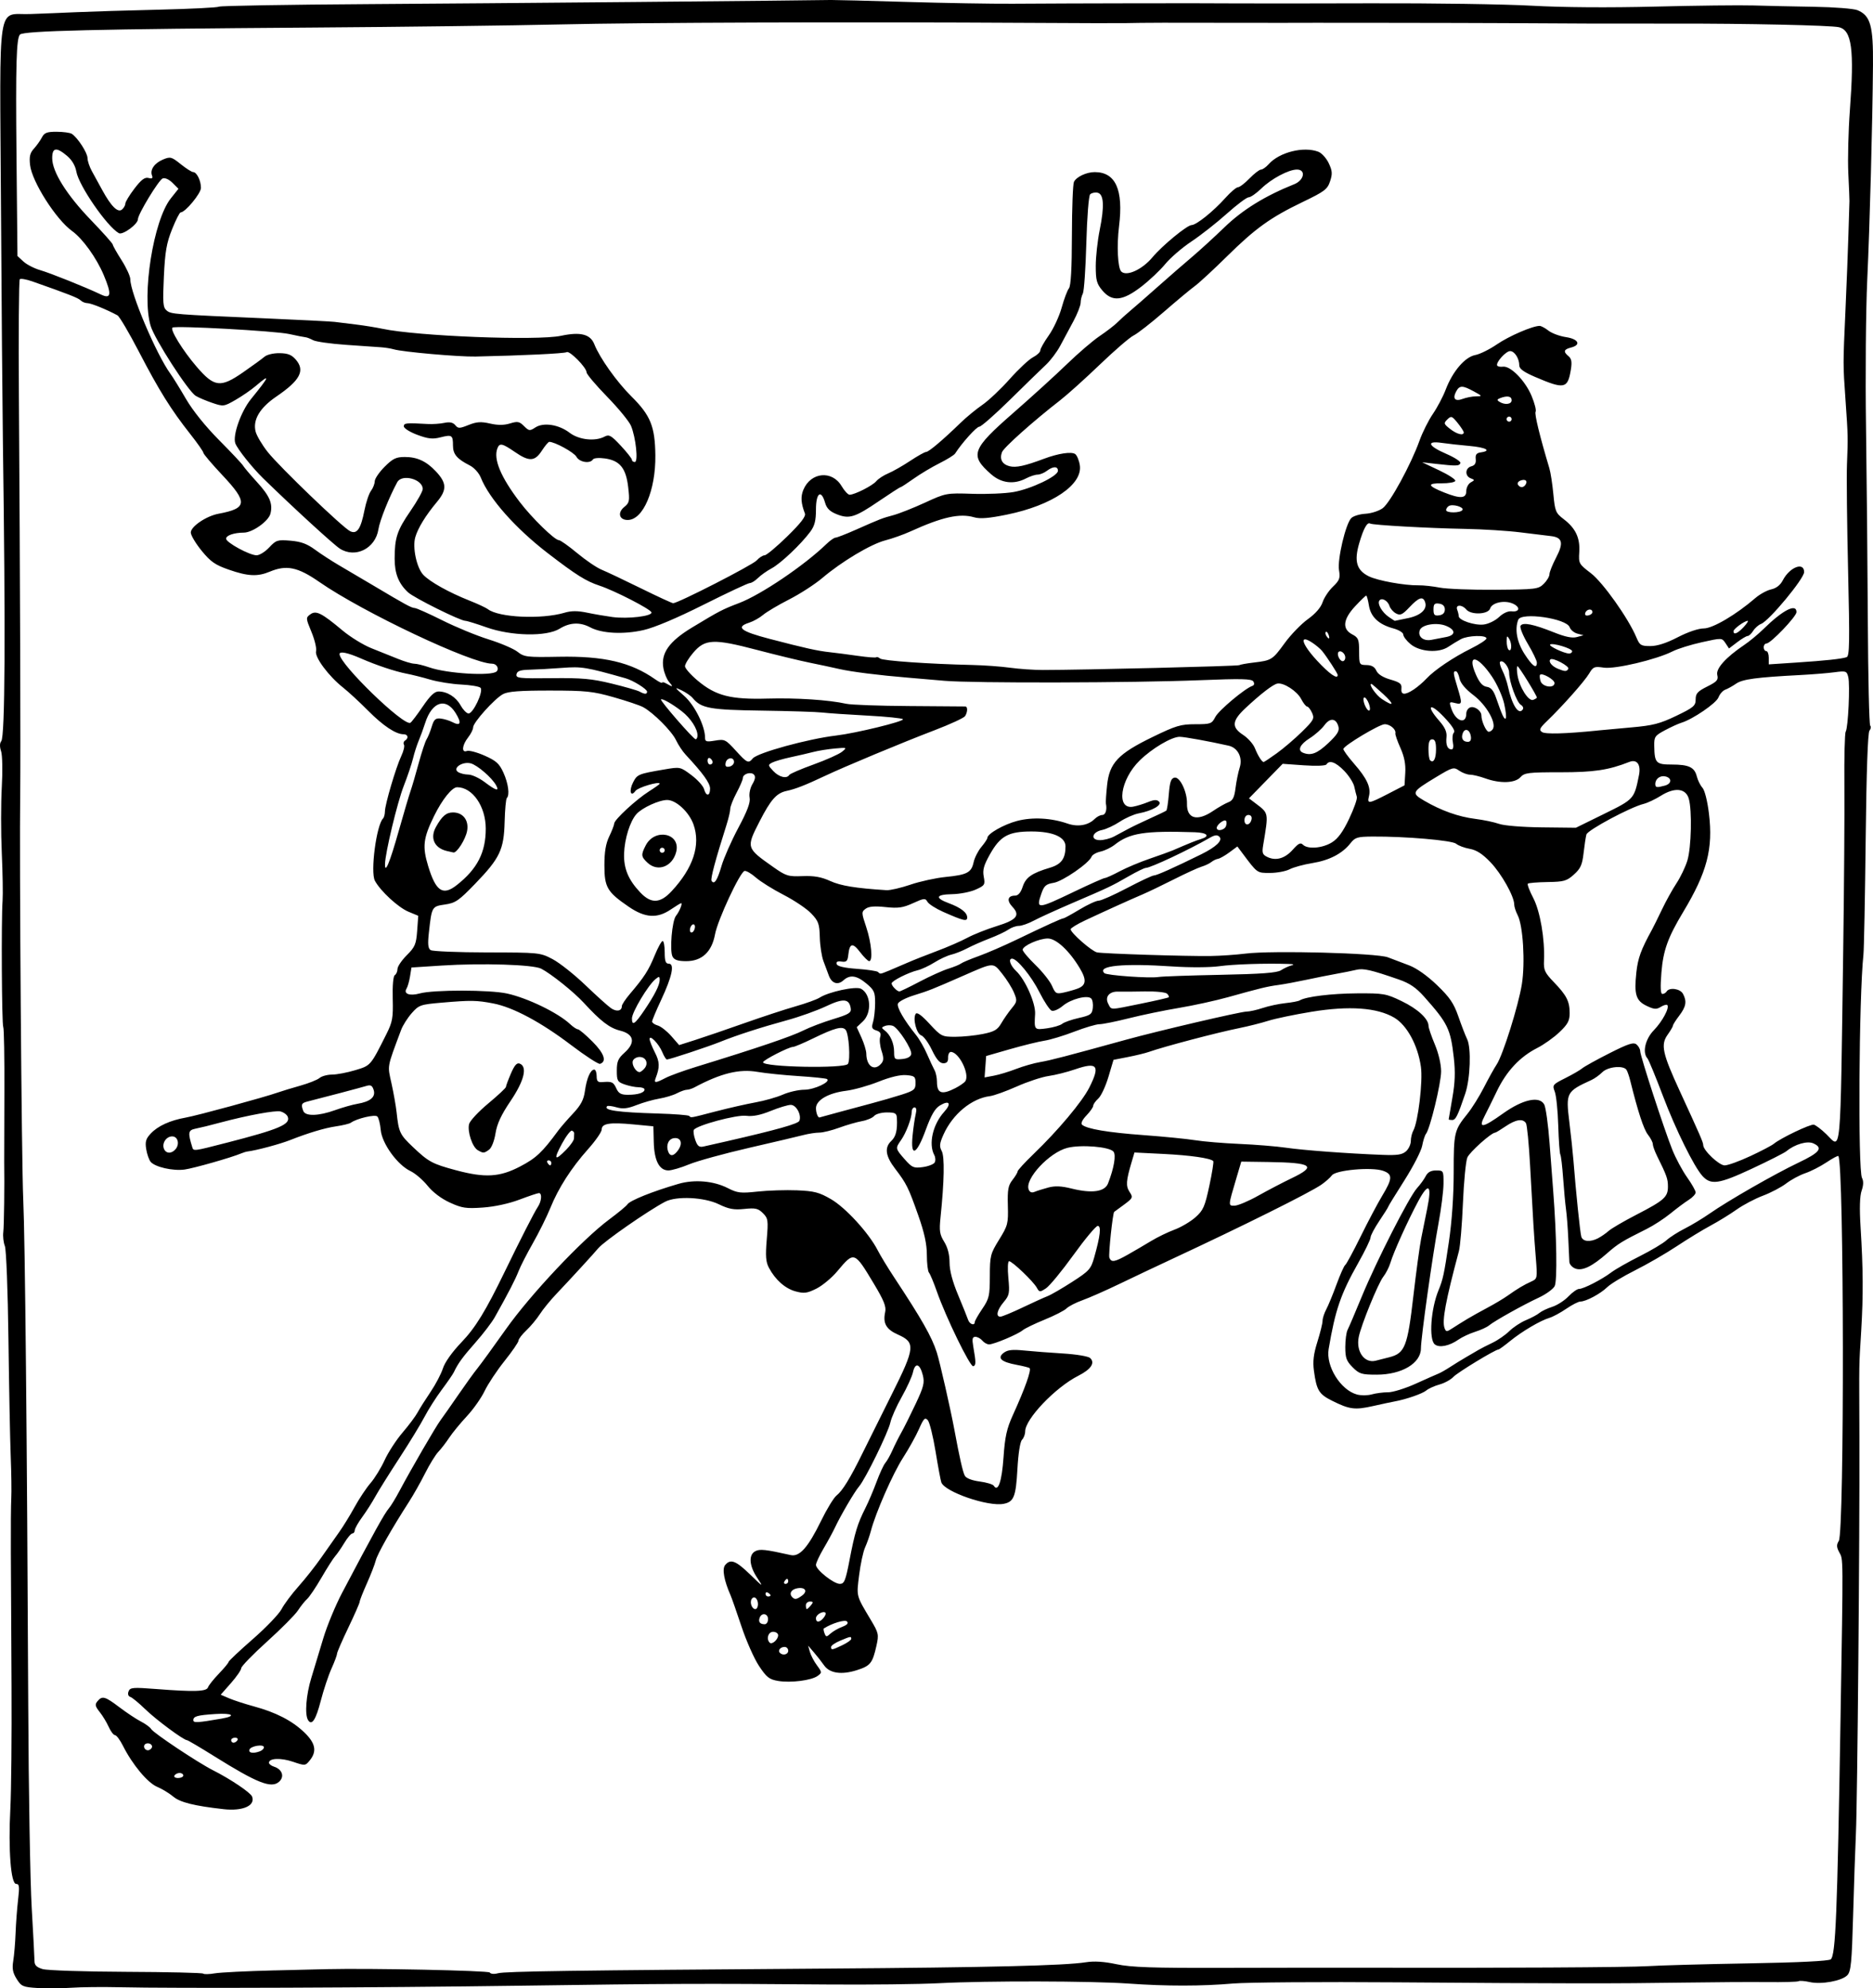 <?xml version="1.0" encoding="UTF-8" standalone="no"?>
<!-- Created with Inkscape (http://www.inkscape.org/) -->

<svg
   width="196.603mm"
   height="208.674mm"
   viewBox="0 0 196.603 208.674"
   version="1.1"
   id="svg5"
   xml:space="preserve"
   inkscape:version="1.2.2 (b0a8486, 2022-12-01)"
   sodipodi:docname="santaandreindeer1912.svg"
   xmlns:inkscape="http://www.inkscape.org/namespaces/inkscape"
   xmlns:sodipodi="http://sodipodi.sourceforge.net/DTD/sodipodi-0.dtd"
   xmlns="http://www.w3.org/2000/svg"
   xmlns:svg="http://www.w3.org/2000/svg"
   xmlns:rdf="http://www.w3.org/1999/02/22-rdf-syntax-ns#"
   xmlns:cc="http://creativecommons.org/ns#"
   xmlns:dc="http://purl.org/dc/elements/1.1/"><sodipodi:namedview
     id="namedview7"
     pagecolor="#ffffff"
     bordercolor="#000000"
     borderopacity="0.25"
     inkscape:showpageshadow="2"
     inkscape:pageopacity="0.0"
     inkscape:pagecheckerboard="0"
     inkscape:deskcolor="#d1d1d1"
     inkscape:document-units="mm"
     showgrid="false"
     inkscape:zoom="0.39"
     inkscape:cx="607.69231"
     inkscape:cy="850"
     inkscape:window-width="1390"
     inkscape:window-height="1099"
     inkscape:window-x="311"
     inkscape:window-y="25"
     inkscape:window-maximized="0"
     inkscape:current-layer="layer1" /><defs
     id="defs2" /><g
     inkscape:label="Layer 1"
     inkscape:groupmode="layer"
     id="layer1"
     transform="translate(77.564,75.567)"><path
       style="fill:#000000;stroke-width:0.265"
       d="m -73.618,133.07 c -1.538,-0.096 -1.706,-0.169 -2.197,-0.951 -0.41,-0.653 -0.491,-1.089 -0.357,-1.905 0.096,-0.582 0.205,-1.892 0.244,-2.91 0.038,-1.019 0.156,-2.596 0.263,-3.506 0.162,-1.383 0.128,-1.654 -0.206,-1.654 -0.555,0 -0.831,-3.596 -0.606,-7.908 0.096,-1.835 0.152,-7.623 0.124,-12.862 -0.028,-5.239 -0.06,-11.549 -0.072,-14.023 -0.012,-2.474 0.008,-5.034 0.045,-5.689 0.037,-0.655 0.011,-2.619 -0.058,-4.366 -0.069,-1.746 -0.176,-7.283 -0.239,-12.303 -0.064,-5.118 -0.229,-9.421 -0.377,-9.795 -0.144,-0.367 -0.218,-1.022 -0.164,-1.455 0.08,-0.638 0.134,-4.943 0.094,-7.403 -0.005,-0.291 0.004,-3.534 0.02,-7.206 0.016,-3.672 -0.037,-6.783 -0.117,-6.913 -0.157,-0.254 -0.217,-11.296 -0.072,-13.266 0.048,-0.655 0.01,-2.917 -0.084,-5.027 -0.095,-2.11 -0.094,-5.206 0.001,-6.879 0.097,-1.699 0.064,-3.366 -0.073,-3.776 -0.158,-0.47 -0.151,-0.85 0.019,-1.058 0.394,-0.484 0.453,-11.333 0.17,-31.414 -0.05,-3.565 -0.142,-14.827 -0.203,-25.026 -0.132,-21.798 -0.445,-19.749 3.039,-19.867 1.215,-0.041 3.4,-0.129 4.855,-0.195 1.455,-0.066 5.362,-0.185 8.681,-0.264 3.319,-0.079 6.16,-0.221 6.312,-0.316 0.153,-0.094 7.26,-0.215 15.793,-0.268 12.56,-0.078 45.72,-0.374 48.456,-0.433 0.364,-0.008 3.936,0.083 7.937,0.203 4.002,0.119 9.002,0.205 11.113,0.19 6.593,-0.045 20.114,-0.067 23.019,-0.037 1.528,0.016 8.076,0.012 14.552,-0.008 6.476,-0.021 14.096,0.093 16.933,0.252 3.248,0.182 8.05,0.216 12.965,0.093 4.293,-0.108 8.936,-0.161 10.319,-0.118 1.382,0.043 4.24,0.105 6.35,0.139 2.11,0.033 4.158,0.194 4.551,0.357 1.361,0.566 1.66,1.622 1.626,5.744 -0.053,6.339 -0.33,16.684 -0.605,22.622 -0.145,3.129 -0.202,10.034 -0.127,15.346 0.075,5.312 0.161,14.5 0.191,20.418 0.03,5.919 0.142,10.849 0.249,10.956 0.107,0.107 0.072,0.343 -0.079,0.525 -0.174,0.21 -0.318,4.345 -0.396,11.401 -0.068,6.089 -0.174,11.548 -0.237,12.13 -0.47,4.359 -0.586,22.595 -0.148,23.412 0.171,0.319 0.157,0.766 -0.039,1.329 -0.196,0.562 -0.234,1.847 -0.114,3.796 0.276,4.473 0.293,7.108 0.07,10.885 -0.245,4.138 -0.218,2.549 -0.19,11.377 0.034,10.475 -0.211,38.096 -0.367,41.409 -0.072,1.527 -0.204,5.396 -0.293,8.597 -0.139,4.963 -0.229,5.889 -0.61,6.28 -0.585,0.601 -2.73,0.991 -3.946,0.716 -0.529,-0.119 -1.054,-0.16 -1.167,-0.09 -0.113,0.07 -1.607,0.112 -3.322,0.094 -1.714,-0.018 -5.617,0.005 -8.673,0.051 -7.237,0.108 -12.535,0.104 -30.163,-0.026 -8.004,-0.059 -15.743,-0.003 -17.198,0.123 -3.282,0.286 -7.012,0.288 -10.98,0.006 -3.907,-0.278 -14.896,-0.3 -19.844,-0.041 -2.11,0.111 -7.408,0.172 -11.774,0.136 -13.113,-0.107 -16.551,-0.094 -32.147,0.127 -15.209,0.215 -36.451,0.296 -42.201,0.161 -1.746,-0.041 -4.008,-0.016 -5.027,0.056 -1.019,0.072 -2.602,0.083 -3.517,0.026 z m 24.816,-1.845 c 2.838,-0.069 5.338,-0.13 5.556,-0.135 4.591,-0.108 16.963,0.148 17.09,0.354 0.095,0.154 0.463,0.187 0.864,0.077 0.742,-0.202 7.824,-0.303 34.433,-0.491 17.181,-0.121 25.048,-0.313 27.267,-0.663 0.886,-0.14 1.912,-0.075 3.222,0.204 1.544,0.329 3.769,0.404 11.315,0.383 5.166,-0.014 11.476,-0.021 14.023,-0.015 14.965,0.037 28.473,-0.036 30.427,-0.164 1.237,-0.081 5.989,-0.212 10.559,-0.291 5.249,-0.09 8.435,-0.246 8.648,-0.423 0.516,-0.428 0.689,-4.668 1.028,-25.247 0.288,-17.471 0.294,-16.674 -0.132,-17.47 -0.291,-0.543 -0.301,-0.792 -0.049,-1.196 0.6,-0.961 0.553,-39.792 -0.049,-40.394 -0.054,-0.054 -0.619,0.248 -1.255,0.673 -0.636,0.424 -1.632,0.932 -2.214,1.129 -0.582,0.196 -1.485,0.682 -2.006,1.08 -0.521,0.398 -1.621,0.975 -2.444,1.283 -0.823,0.308 -2.063,0.962 -2.756,1.453 -0.693,0.491 -1.919,1.246 -2.724,1.677 -0.805,0.431 -2.409,1.409 -3.564,2.174 -1.155,0.765 -3.126,1.905 -4.381,2.532 -1.254,0.628 -2.568,1.422 -2.918,1.766 -0.704,0.689 -2.23,1.505 -2.814,1.505 -0.206,0 -0.872,0.341 -1.481,0.757 -0.608,0.417 -1.404,0.846 -1.767,0.954 -0.955,0.283 -2.873,1.414 -4.128,2.434 -0.597,0.485 -1.142,0.882 -1.212,0.882 -0.334,0 -4.309,2.415 -4.744,2.881 -0.273,0.293 -0.928,0.652 -1.455,0.797 -0.527,0.146 -1.153,0.429 -1.391,0.629 -0.403,0.34 -2.134,0.937 -3.342,1.154 -0.291,0.052 -1.303,0.268 -2.248,0.48 -1.911,0.429 -2.468,0.356 -4.31,-0.565 -1.366,-0.683 -1.613,-1.091 -1.89,-3.128 -0.134,-0.988 -0.043,-1.758 0.361,-3.043 0.297,-0.946 0.542,-1.94 0.544,-2.208 0.002,-0.269 0.174,-0.804 0.382,-1.191 0.208,-0.386 0.695,-1.565 1.081,-2.619 0.386,-1.054 0.798,-1.976 0.914,-2.048 0.117,-0.072 0.843,-1.413 1.613,-2.978 0.77,-1.566 1.795,-3.502 2.278,-4.302 1.089,-1.807 1.101,-2.252 0.072,-2.611 -1.183,-0.412 -4.952,-0.076 -5.358,0.479 -0.175,0.238 -0.675,0.681 -1.111,0.983 -1.222,0.845 -8.204,4.321 -15.61,7.771 -1.601,0.746 -4.101,1.929 -5.556,2.63 -1.455,0.701 -3.214,1.477 -3.907,1.724 -0.694,0.247 -1.446,0.633 -1.67,0.858 -0.225,0.225 -1.262,0.756 -2.304,1.18 -1.042,0.424 -2.077,0.924 -2.298,1.111 -0.509,0.428 -3.021,1.486 -3.529,1.486 -0.21,0 -0.53,-0.179 -0.711,-0.397 -0.181,-0.218 -0.509,-0.397 -0.728,-0.397 -0.314,0 -0.362,0.209 -0.227,0.992 0.299,1.73 0.3,1.991 0.005,2.096 -0.316,0.112 -2.87,-5.128 -3.825,-7.851 -0.332,-0.946 -0.703,-1.833 -0.825,-1.971 -0.122,-0.138 -0.222,-0.972 -0.222,-1.853 0,-1.144 -0.256,-2.328 -0.896,-4.142 -1.043,-2.956 -1.234,-3.343 -2.438,-4.92 -1.014,-1.328 -1.134,-2.218 -0.395,-2.913 0.484,-0.455 0.647,-1.12 0.584,-2.392 -0.025,-0.51 -0.176,-0.595 -1.055,-0.595 -0.564,0 -1.164,0.166 -1.332,0.369 -0.169,0.203 -0.749,0.448 -1.289,0.545 -0.541,0.097 -1.612,0.407 -2.382,0.689 -0.769,0.283 -1.708,0.514 -2.086,0.514 -0.378,0 -1.118,0.113 -1.644,0.25 -0.526,0.138 -3.1,0.744 -5.719,1.346 -2.619,0.603 -5.455,1.383 -6.301,1.734 -0.846,0.351 -1.826,0.638 -2.177,0.638 -0.955,0 -1.488,-1.03 -1.535,-2.969 l -0.041,-1.661 -2.117,-0.201 c -2.472,-0.235 -3.307,-0.099 -3.308,0.537 -5.29e-4,0.252 -0.638,1.172 -1.417,2.045 -1.783,2 -3.115,4.075 -3.979,6.201 -0.371,0.912 -1.192,2.569 -1.826,3.682 -0.634,1.113 -1.312,2.44 -1.508,2.949 -0.327,0.85 -1.057,2.264 -2.492,4.821 -0.304,0.542 -1.207,1.727 -2.008,2.634 -1.377,1.561 -1.85,2.209 -2.283,3.128 -0.103,0.218 -0.677,1.052 -1.275,1.852 -0.599,0.8 -1.412,2.079 -1.808,2.84 -0.396,0.762 -1.597,2.731 -2.67,4.376 -1.072,1.645 -2.208,3.462 -2.523,4.039 -0.315,0.576 -0.922,1.524 -1.348,2.106 -0.427,0.582 -0.779,1.207 -0.784,1.389 -0.005,0.182 -0.118,0.331 -0.252,0.331 -0.134,0 -0.512,0.446 -0.841,0.992 -0.329,0.546 -0.76,1.171 -0.959,1.389 -0.199,0.218 -0.844,1.23 -1.435,2.249 -0.591,1.019 -1.272,2.031 -1.514,2.249 -0.242,0.218 -0.676,0.761 -0.965,1.207 -0.289,0.445 -1.746,1.912 -3.237,3.259 -1.492,1.347 -2.712,2.603 -2.712,2.791 0,0.188 -0.485,0.892 -1.077,1.565 l -1.077,1.223 0.878,0.377 c 0.483,0.207 1.652,0.587 2.598,0.845 2.324,0.633 3.993,1.49 5.278,2.713 1.194,1.136 1.369,2 0.597,2.953 -0.468,0.578 -0.495,0.581 -1.774,0.146 -1.268,-0.43 -2.513,-0.378 -2.513,0.106 0,0.133 0.238,0.317 0.529,0.41 0.864,0.274 1.127,1.046 0.537,1.58 -0.81,0.733 -2.279,0.157 -6.807,-2.673 -1.484,-0.927 -2.77,-1.686 -2.859,-1.686 -0.354,0 -3.248,-2.144 -4.382,-3.247 -0.664,-0.646 -1.37,-1.228 -1.569,-1.294 -0.222,-0.074 -0.294,-0.298 -0.186,-0.58 0.159,-0.415 0.442,-0.439 2.892,-0.249 4.017,0.312 5.297,0.271 5.445,-0.174 0.069,-0.208 0.585,-0.856 1.145,-1.439 0.561,-0.583 1.019,-1.138 1.019,-1.232 0,-0.094 1.143,-1.17 2.54,-2.391 1.397,-1.221 2.757,-2.638 3.021,-3.149 0.264,-0.511 1.064,-1.584 1.778,-2.384 0.714,-0.8 1.793,-2.17 2.4,-3.043 0.606,-0.873 1.444,-2.064 1.861,-2.646 0.417,-0.582 1.15,-1.773 1.629,-2.646 0.479,-0.873 1.23,-2 1.668,-2.505 0.439,-0.505 1.106,-1.591 1.483,-2.413 0.377,-0.823 1.221,-2.121 1.876,-2.885 0.655,-0.764 1.369,-1.72 1.587,-2.124 0.218,-0.405 0.829,-1.372 1.357,-2.151 0.528,-0.778 1.113,-1.892 1.299,-2.474 0.204,-0.639 0.97,-1.716 1.932,-2.719 1.482,-1.544 2.551,-3.289 4.577,-7.468 1.574,-3.248 3.106,-6.247 3.443,-6.74 0.403,-0.589 0.476,-1.462 0.123,-1.462 -0.128,0 -1.051,0.309 -2.051,0.688 -1.1,0.416 -2.613,0.744 -3.833,0.829 -1.769,0.124 -2.193,0.06 -3.467,-0.523 -0.898,-0.411 -1.791,-1.086 -2.339,-1.769 -0.488,-0.607 -1.297,-1.299 -1.797,-1.536 -1.37,-0.65 -2.989,-2.891 -3.117,-4.313 -0.058,-0.64 -0.218,-1.277 -0.357,-1.415 -0.243,-0.243 -2.171,0.211 -2.781,0.655 -0.146,0.106 -0.86,0.278 -1.587,0.384 -1.146,0.166 -2.9,0.692 -4.763,1.428 -1.088,0.43 -3.543,1.088 -4.498,1.206 -0.146,0.018 -0.443,0.108 -0.661,0.201 -1.023,0.433 -4.982,1.561 -5.942,1.693 -1.225,0.168 -3.108,-0.261 -3.565,-0.812 -0.17,-0.204 -0.378,-0.803 -0.464,-1.331 -0.126,-0.778 -0.036,-1.088 0.476,-1.634 0.747,-0.798 2.031,-1.383 3.674,-1.675 1.211,-0.215 8.21,-2.121 9.657,-2.629 0.437,-0.153 1.508,-0.48 2.381,-0.725 0.873,-0.246 1.775,-0.606 2.005,-0.801 0.23,-0.195 0.825,-0.356 1.323,-0.358 0.498,-0.002 1.591,-0.21 2.429,-0.463 1.632,-0.492 1.593,-0.447 3.259,-3.767 0.65,-1.295 0.724,-1.707 0.672,-3.746 -0.035,-1.382 0.052,-2.359 0.22,-2.463 0.153,-0.095 0.279,-0.383 0.279,-0.642 0,-0.258 0.439,-0.909 0.976,-1.445 0.863,-0.863 0.989,-1.159 1.09,-2.558 l 0.114,-1.582 -1.024,-0.425 c -1.079,-0.448 -2.955,-2.179 -3.527,-3.255 -0.487,-0.917 0.159,-5.837 0.859,-6.537 0.104,-0.104 0.192,-0.437 0.195,-0.74 0.007,-0.733 1.163,-4.645 1.718,-5.814 0.242,-0.511 0.368,-1.045 0.28,-1.188 -0.088,-0.143 -0.039,-0.334 0.108,-0.426 0.409,-0.253 0.321,-0.664 -0.141,-0.664 -0.821,0 -2.139,-0.874 -3.725,-2.47 -0.892,-0.897 -2.074,-1.989 -2.626,-2.425 -1.522,-1.203 -3.007,-3.199 -2.844,-3.823 0.076,-0.29 -0.14,-1.197 -0.48,-2.016 -0.598,-1.442 -0.602,-1.501 -0.126,-1.849 0.606,-0.443 1.174,-0.159 3.383,1.688 0.828,0.693 2.198,1.534 3.043,1.868 0.845,0.335 2.094,0.836 2.776,1.113 0.682,0.278 1.456,0.506 1.72,0.509 0.264,0.002 0.978,0.177 1.587,0.39 1.869,0.651 6.54,0.929 7.05,0.419 0.299,-0.299 -0.002,-0.812 -0.476,-0.812 -2.141,0 -13.565,-5.402 -18.132,-8.575 -2.259,-1.569 -3.445,-1.816 -5.2,-1.083 -1.292,0.54 -2.298,0.49 -4.316,-0.214 -1.425,-0.497 -1.901,-0.83 -2.844,-1.987 -0.623,-0.765 -1.133,-1.622 -1.133,-1.906 0,-0.631 1.623,-1.73 2.91,-1.971 3.032,-0.567 3.094,-1.191 0.397,-4.058 -1.091,-1.16 -1.985,-2.212 -1.986,-2.337 -7.9e-4,-0.125 -0.626,-1.019 -1.389,-1.985 -2.009,-2.544 -3.263,-4.556 -5.379,-8.629 -1.031,-1.984 -2.043,-3.699 -2.249,-3.811 -1.106,-0.602 -2.776,-1.281 -3.149,-1.281 -0.235,0 -0.557,-0.13 -0.716,-0.29 -0.26,-0.26 -1.226,-0.639 -5.067,-1.99 -0.632,-0.222 -1.228,-0.326 -1.323,-0.23 -0.095,0.096 -0.136,5.73 -0.091,12.521 0.126,18.892 0.187,37.644 0.136,41.318 -0.097,6.883 0.142,38.93 0.319,42.73 0.191,4.115 0.4,25.273 0.525,53.181 0.04,8.877 0.203,18.402 0.364,21.167 0.16,2.765 0.292,5.286 0.293,5.602 0.001,0.42 0.234,0.643 0.861,0.828 0.473,0.14 4.423,0.269 8.777,0.287 4.354,0.018 7.986,0.102 8.07,0.187 0.084,0.084 0.629,0.072 1.211,-0.028 0.582,-0.1 3.38,-0.238 6.218,-0.308 z m -5.292,-16.925 c -3.08,-0.344 -4.565,-0.714 -5.278,-1.314 -0.418,-0.352 -1.183,-0.816 -1.701,-1.033 -0.996,-0.416 -2.597,-2.338 -3.58,-4.296 -0.31,-0.618 -0.687,-1.124 -0.837,-1.124 -0.15,0 -0.446,-0.387 -0.659,-0.86 -0.212,-0.473 -0.642,-1.182 -0.955,-1.575 -0.473,-0.595 -0.512,-0.784 -0.23,-1.124 0.497,-0.599 0.789,-0.518 2.314,0.638 0.758,0.574 1.77,1.245 2.249,1.49 0.479,0.245 0.963,0.601 1.075,0.792 0.247,0.42 4.907,3.524 6.494,4.325 1.834,0.926 3.94,2.343 4.099,2.759 0.367,0.955 -0.975,1.549 -2.991,1.324 z m -4.233,-3.534 c 0,-0.146 -0.172,-0.265 -0.381,-0.265 -0.21,0 -0.455,0.119 -0.545,0.265 -0.09,0.146 0.082,0.265 0.381,0.265 0.3,0 0.545,-0.119 0.545,-0.265 z m -3.319,-2.892 c 0.196,-0.317 -0.302,-0.63 -0.654,-0.412 -0.296,0.183 -0.102,0.659 0.269,0.659 0.128,0 0.302,-0.111 0.386,-0.246 z m 16.416,-2.928 c -0.361,-0.584 -0.203,-2.635 0.339,-4.406 0.305,-0.997 0.874,-2.877 1.264,-4.18 0.39,-1.302 1.278,-3.445 1.972,-4.763 3.38,-6.412 4.434,-8.313 4.934,-8.901 0.197,-0.231 0.685,-1.033 1.083,-1.781 1.258,-2.361 3.817,-6.767 4.329,-7.456 0.271,-0.364 1.106,-1.554 1.855,-2.646 0.749,-1.091 1.651,-2.342 2.005,-2.778 0.354,-0.437 1.698,-2.284 2.987,-4.106 2.581,-3.647 7.996,-9.399 10.849,-11.522 0.946,-0.704 1.803,-1.414 1.906,-1.578 0.253,-0.405 2.649,-1.367 5.37,-2.156 1.668,-0.484 3.685,-0.309 5.168,0.448 1.015,0.518 1.347,0.556 3.143,0.362 1.104,-0.119 2.96,-0.177 4.125,-0.129 1.811,0.075 2.327,0.21 3.572,0.934 1.533,0.891 3.974,3.562 4.888,5.348 0.287,0.561 1.073,1.854 1.746,2.873 2.898,4.387 3.939,6.219 4.463,7.858 0.318,0.995 1.452,5.98 1.853,8.149 0.536,2.899 0.876,4.393 1.089,4.792 0.14,0.262 0.743,0.497 1.551,0.604 0.727,0.096 1.397,0.297 1.488,0.445 0.447,0.723 0.849,-0.447 1.023,-2.975 0.149,-2.166 0.339,-3.027 0.978,-4.431 1.276,-2.804 1.963,-4.733 1.759,-4.937 -0.062,-0.062 -0.678,-0.218 -1.37,-0.347 -1.622,-0.303 -2.062,-0.716 -1.344,-1.262 0.401,-0.305 0.913,-0.363 2.117,-0.242 0.873,0.088 2.719,0.23 4.101,0.315 1.405,0.086 2.664,0.297 2.854,0.477 0.541,0.513 0.09,1.184 -1.249,1.863 -2.402,1.217 -5.573,4.538 -5.573,5.836 0,0.302 -0.149,0.698 -0.331,0.88 -0.199,0.199 -0.392,1.426 -0.483,3.08 -0.161,2.902 -0.375,3.437 -1.454,3.643 -1.624,0.311 -6.147,-1.244 -6.531,-2.244 -0.071,-0.186 -0.344,-1.647 -0.606,-3.248 -0.262,-1.601 -0.631,-3.082 -0.82,-3.291 -0.291,-0.322 -0.432,-0.179 -0.918,0.926 -0.316,0.719 -1.073,2.08 -1.682,3.026 -1.068,1.658 -2.868,5.757 -3.37,7.673 -0.133,0.509 -0.407,1.288 -0.608,1.729 -0.201,0.442 -0.483,1.752 -0.627,2.91 -0.282,2.274 -0.331,2.087 1.231,4.709 0.817,1.371 0.85,1.524 0.587,2.701 -0.41,1.829 -0.631,2.106 -2.033,2.557 -1.625,0.521 -2.881,0.34 -3.466,-0.501 -0.248,-0.357 -0.726,-0.968 -1.062,-1.357 l -0.61,-0.708 0.184,0.656 c 0.101,0.361 0.435,0.996 0.742,1.411 0.536,0.726 0.539,0.768 0.075,1.108 -0.65,0.475 -2.829,0.752 -4.156,0.528 -0.926,-0.157 -1.207,-0.377 -2.001,-1.573 -0.508,-0.765 -1.335,-2.628 -1.839,-4.142 -0.504,-1.513 -1.021,-2.989 -1.149,-3.28 -0.685,-1.554 -0.901,-2.762 -0.565,-3.166 0.562,-0.677 1.116,-0.468 2.614,0.984 1.411,1.367 1.422,1.373 0.736,0.335 -0.83,-1.255 -0.908,-2.387 -0.19,-2.771 0.476,-0.255 1.056,-0.192 3.726,0.405 0.923,0.206 1.823,-0.81 3.182,-3.592 0.604,-1.237 1.334,-2.434 1.623,-2.661 0.631,-0.497 1.447,-1.827 2.749,-4.483 0.535,-1.091 1.91,-3.856 3.054,-6.143 2.45,-4.894 2.504,-5.439 0.629,-6.268 -1.22,-0.54 -1.584,-1.185 -1.327,-2.355 0.126,-0.576 -0.125,-1.207 -1.183,-2.971 -2.057,-3.428 -2.07,-3.432 -3.833,-1.326 -0.582,0.696 -1.572,1.521 -2.201,1.835 -0.977,0.487 -1.293,0.529 -2.181,0.29 -1.098,-0.296 -2.132,-1.211 -2.807,-2.484 -0.322,-0.606 -0.369,-1.229 -0.225,-2.955 0.169,-2.031 0.141,-2.228 -0.403,-2.771 -0.5,-0.5 -0.784,-0.564 -1.953,-0.443 -1.097,0.113 -1.628,0.016 -2.678,-0.493 -1.538,-0.745 -4.442,-0.882 -5.623,-0.267 -1.777,0.927 -6.432,4.163 -7.029,4.887 -0.44,0.534 -3.03,3.357 -4.373,4.766 -0.639,0.671 -1.429,1.636 -1.756,2.146 -0.327,0.509 -0.965,1.276 -1.418,1.703 -0.453,0.427 -0.824,0.912 -0.824,1.077 0,0.165 -0.659,1.125 -1.464,2.133 -0.805,1.008 -1.748,2.428 -2.094,3.156 -0.347,0.728 -1.186,1.918 -1.866,2.646 -0.679,0.728 -1.51,1.74 -1.846,2.249 -0.336,0.509 -0.852,1.179 -1.148,1.488 -0.295,0.309 -0.919,1.321 -1.385,2.249 -0.466,0.928 -1.232,2.282 -1.701,3.01 -1.817,2.82 -3.312,5.459 -3.484,6.153 -0.099,0.399 -0.518,1.481 -0.931,2.404 -0.413,0.923 -0.751,1.784 -0.751,1.914 0,0.129 -0.536,1.352 -1.191,2.716 -0.655,1.364 -1.191,2.601 -1.191,2.749 0,0.148 -0.262,0.849 -0.582,1.559 -0.32,0.71 -0.827,2.233 -1.125,3.385 -0.519,2.003 -0.943,2.64 -1.335,2.006 z M 5.173,97.67 c 0,-0.218 -0.172,-0.397 -0.381,-0.397 -0.442,0 -0.74,0.378 -0.493,0.625 0.316,0.316 0.875,0.171 0.875,-0.228 z m 5.68,-0.578 c 0.514,-0.245 0.935,-0.543 0.935,-0.661 0,-0.287 -0.047,-0.28 -1.158,0.185 -0.527,0.22 -0.958,0.518 -0.958,0.661 0,0.349 0.092,0.335 1.182,-0.185 z m -6.738,-1.042 c 0,-0.2 -0.238,-0.364 -0.529,-0.364 -0.515,0 -0.748,0.751 -0.355,1.144 0.238,0.238 0.884,-0.331 0.884,-0.78 z m 6.724,-0.885 c 0.522,-0.198 0.683,-0.38 0.501,-0.562 -0.222,-0.222 -1.559,0.181 -2.43,0.732 -0.054,0.034 -0.022,0.263 0.072,0.507 0.155,0.404 0.212,0.407 0.628,0.03 0.252,-0.228 0.805,-0.546 1.228,-0.707 z m -7.783,-0.802 c 0,-0.602 -0.664,-0.721 -0.88,-0.158 -0.166,0.433 0.029,0.687 0.527,0.687 0.194,0 0.353,-0.238 0.353,-0.529 z m 5.826,-0.139 c 0.184,-0.222 0.275,-0.463 0.203,-0.535 -0.24,-0.24 -1.002,0.194 -1.002,0.57 0,0.485 0.381,0.469 0.799,-0.035 z m -6.884,-1.433 c 0,-0.604 -0.417,-0.94 -0.667,-0.536 -0.222,0.36 0.037,1.05 0.394,1.05 0.15,0 0.273,-0.231 0.273,-0.514 z m 5.556,0.117 c 0.27,-0.325 0.252,-0.397 -0.1,-0.397 -0.236,0 -0.429,0.179 -0.429,0.397 0,0.218 0.045,0.397 0.1,0.397 0.055,0 0.248,-0.179 0.429,-0.397 z m -0.936,-1.018 c 0.641,-0.469 0.333,-0.929 -0.513,-0.768 -0.637,0.122 -0.869,0.57 -0.491,0.948 0.256,0.256 0.456,0.22 1.004,-0.18 z m -3.297,-0.025 c 0,-0.064 -0.119,-0.19 -0.265,-0.28 -0.146,-0.09 -0.265,-0.037 -0.265,0.117 0,0.154 0.119,0.28 0.265,0.28 0.146,0 0.265,-0.052 0.265,-0.117 z m 1.852,-1.471 c 0,-0.146 -0.052,-0.265 -0.117,-0.265 -0.064,0 -0.19,0.119 -0.28,0.265 -0.09,0.146 -0.037,0.265 0.117,0.265 0.154,0 0.28,-0.119 0.28,-0.265 z m 6.435,-2.238 c 0.559,-2.902 0.833,-3.801 1.656,-5.435 0.33,-0.655 0.863,-1.905 1.184,-2.778 0.321,-0.873 0.735,-1.766 0.92,-1.984 0.185,-0.218 0.52,-0.814 0.744,-1.323 0.224,-0.509 0.643,-1.343 0.93,-1.852 0.287,-0.509 0.965,-1.867 1.507,-3.018 0.848,-1.801 0.953,-2.221 0.75,-3.023 -0.305,-1.208 -0.8,-1.353 -1.03,-0.302 -0.1,0.456 -0.631,1.623 -1.18,2.594 -0.549,0.97 -1.087,2.181 -1.196,2.69 -0.221,1.034 -2.626,5.946 -3.284,6.707 -0.471,0.545 -1.924,3.024 -2.533,4.32 -0.217,0.462 -0.754,1.45 -1.193,2.194 -0.439,0.745 -0.798,1.519 -0.798,1.72 0,0.513 1.862,1.992 2.508,1.991 0.465,-5.2e-4 0.598,-0.327 1.017,-2.502 z m -61.887,20.069 c 0.23,-0.088 0.419,-0.275 0.419,-0.414 0,-0.37 -1.395,-0.146 -1.523,0.244 -0.116,0.353 0.416,0.434 1.104,0.17 z m -2.36,-1.162 c 0.09,-0.146 -0.022,-0.265 -0.249,-0.265 -0.227,0 -0.412,0.119 -0.412,0.265 0,0.146 0.112,0.265 0.249,0.265 0.137,0 0.323,-0.119 0.412,-0.265 z m -1.654,-2.268 c 1.59,-0.275 1.144,-0.598 -0.661,-0.48 -1.917,0.125 -2.315,0.237 -2.315,0.651 0,0.295 0.424,0.27 2.977,-0.171 z M 68.131,70.551 c 0.504,0 1.814,-0.407 2.912,-0.904 1.098,-0.497 2.175,-0.975 2.393,-1.061 0.218,-0.087 0.754,-0.391 1.191,-0.676 0.437,-0.285 1.21,-0.762 1.72,-1.058 0.509,-0.297 1.105,-0.644 1.323,-0.772 0.218,-0.128 0.859,-0.454 1.424,-0.725 0.565,-0.271 1.363,-0.823 1.774,-1.228 0.411,-0.405 1.199,-0.923 1.751,-1.151 0.552,-0.228 1.183,-0.566 1.401,-0.752 0.218,-0.185 0.824,-0.474 1.345,-0.641 0.522,-0.167 1.288,-0.659 1.703,-1.092 0.415,-0.433 0.916,-0.788 1.113,-0.788 0.47,0 2.378,-0.978 3.38,-1.733 0.437,-0.329 1.776,-1.091 2.976,-1.694 1.2,-0.603 2.47,-1.358 2.822,-1.679 0.352,-0.321 1.215,-0.873 1.919,-1.228 0.704,-0.355 1.873,-1.06 2.6,-1.567 1.949,-1.361 6.833,-4.16 9.329,-5.346 2.254,-1.071 2.625,-1.55 1.572,-2.029 -0.634,-0.289 -1.945,0.09 -2.821,0.816 -0.223,0.184 -1.872,1.02 -3.666,1.857 -3.432,1.601 -4.275,1.723 -5.159,0.746 -0.886,-0.979 -2.808,-4.872 -4.139,-8.385 -0.772,-2.037 -1.506,-3.817 -1.632,-3.956 -0.552,-0.608 -0.23,-2.022 0.671,-2.95 0.903,-0.93 1.677,-2.381 1.411,-2.646 -0.078,-0.078 -0.386,0.01 -0.684,0.196 -0.451,0.281 -0.698,0.264 -1.474,-0.106 -1.131,-0.539 -1.335,-1.197 -1.088,-3.504 0.161,-1.503 0.491,-2.405 1.642,-4.496 0.16,-0.291 0.631,-1.244 1.047,-2.117 0.416,-0.873 1.1,-2.109 1.522,-2.746 0.421,-0.637 0.935,-1.709 1.142,-2.381 0.42,-1.364 0.509,-5.291 0.148,-6.514 -0.321,-1.088 -1.49,-1.204 -2.936,-0.29 -0.58,0.366 -1.393,0.749 -1.805,0.85 -1.384,0.34 -5.872,2.741 -6.002,3.212 -0.07,0.254 -0.204,1.133 -0.297,1.953 -0.14,1.23 -0.317,1.624 -1.014,2.249 -0.757,0.679 -1.045,0.761 -2.77,0.787 -1.059,0.016 -1.989,0.093 -2.067,0.171 -0.078,0.078 0.177,0.751 0.566,1.496 0.728,1.392 1.232,4.328 1.13,6.578 -0.045,0.995 0.078,1.264 1.026,2.249 1.352,1.405 1.668,2.022 1.668,3.259 0,0.806 -0.194,1.169 -1.072,2.004 -0.59,0.561 -1.636,1.305 -2.324,1.654 -1.821,0.923 -3.229,2.425 -4.24,4.525 -0.489,1.016 -1.055,2.163 -1.257,2.549 -0.744,1.42 -0.298,1.372 1.915,-0.207 2.071,-1.478 3.816,-1.854 4.311,-0.93 0.163,0.305 0.415,2.135 0.56,4.066 0.145,1.932 0.315,4.167 0.377,4.967 0.368,4.735 0.442,9.493 0.155,10.029 -0.169,0.316 -0.926,0.861 -1.682,1.212 -1.625,0.754 -4.648,2.444 -5.211,2.914 -0.218,0.182 -0.873,0.481 -1.455,0.665 -0.582,0.184 -1.363,0.548 -1.736,0.81 -0.97,0.68 -2.033,0.895 -2.501,0.507 -0.637,-0.528 -0.413,-3.72 0.398,-5.686 0.463,-1.122 0.586,-1.694 1.079,-5.027 0.323,-2.185 0.509,-4.869 0.51,-7.36 0.001,-4.177 0.053,-4.397 1.453,-6.134 0.469,-0.582 1.248,-1.832 1.731,-2.778 0.483,-0.946 1.079,-2.017 1.324,-2.381 0.651,-0.968 2.287,-6.175 2.647,-8.43 0.361,-2.255 0.127,-6.143 -0.436,-7.234 -0.203,-0.393 -0.368,-0.906 -0.368,-1.141 0,-0.847 -1.335,-3.222 -2.488,-4.425 -0.844,-0.881 -1.464,-1.28 -2.189,-1.41 -0.556,-0.1 -1.192,-0.338 -1.412,-0.529 -0.411,-0.357 -5.331,-0.781 -8.782,-0.757 -1.592,0.011 -1.83,0.083 -2.319,0.706 -0.852,1.083 -2.213,1.791 -3.997,2.078 -0.901,0.145 -1.973,0.437 -2.383,0.649 -0.41,0.212 -1.337,0.385 -2.061,0.385 -1.386,0 -1.304,0.059 -2.932,-2.117 l -0.495,-0.661 -0.843,0.623 c -0.464,0.342 -0.998,0.645 -1.187,0.673 -0.189,0.028 -0.505,0.18 -0.701,0.337 -0.197,0.158 -0.655,0.375 -1.019,0.484 -0.364,0.108 -1.673,0.708 -2.91,1.333 -1.237,0.625 -2.725,1.338 -3.307,1.586 -1.267,0.539 -3.927,1.743 -6.012,2.721 -0.833,0.391 -1.517,0.809 -1.521,0.929 -0.012,0.365 2.204,2.309 2.771,2.43 0.645,0.138 9.339,0.415 11.906,0.38 1.019,-0.014 2.686,-0.129 3.704,-0.255 2.772,-0.343 13.727,-0.057 14.912,0.39 0.53,0.2 1.538,0.582 2.241,0.849 0.788,0.299 1.911,1.095 2.926,2.073 1.342,1.293 1.758,1.907 2.244,3.307 0.328,0.946 0.738,2.007 0.911,2.358 0.446,0.905 0.337,4.147 -0.193,5.712 -0.798,2.36 -1.006,2.778 -1.377,2.778 -0.201,0 -0.365,-0.03 -0.364,-0.066 1.99e-4,-0.036 0.173,-1.05 0.385,-2.252 0.284,-1.613 0.323,-2.722 0.151,-4.233 -0.345,-3.025 -0.622,-3.592 -3.12,-6.4 -0.841,-0.945 -1.516,-1.403 -2.646,-1.794 -2.94,-1.019 -3.728,-1.198 -4.471,-1.017 -0.412,0.1 -1.345,0.287 -2.073,0.416 -0.728,0.129 -2.156,0.413 -3.175,0.632 -1.019,0.219 -2.328,0.462 -2.91,0.54 -1.188,0.159 -1.883,0.327 -5.292,1.28 -1.31,0.366 -3.631,0.874 -5.159,1.129 -1.528,0.255 -3.892,0.744 -5.254,1.087 -1.362,0.343 -2.753,0.624 -3.092,0.624 -0.339,0 -1.529,0.352 -2.646,0.782 -1.117,0.43 -2.523,0.856 -3.126,0.947 -0.602,0.091 -2.226,0.49 -3.609,0.887 l -2.514,0.722 -0.082,1.124 -0.082,1.124 0.979,-0.184 c 0.539,-0.101 1.588,-0.419 2.331,-0.707 0.743,-0.288 1.888,-0.614 2.542,-0.725 1.074,-0.182 2.617,-0.584 8.996,-2.342 3.351,-0.924 12.036,-2.952 12.64,-2.952 0.314,0 1.081,-0.17 1.704,-0.378 0.624,-0.208 1.696,-0.437 2.384,-0.51 0.688,-0.072 1.363,-0.201 1.501,-0.286 0.637,-0.394 3.333,-0.725 6.021,-0.741 2.784,-0.016 3.049,0.03 4.676,0.815 1.686,0.813 2.824,1.86 2.824,2.599 0,0.203 0.298,1.076 0.661,1.941 0.394,0.937 0.661,2.082 0.661,2.836 -1.85e-4,1.237 -1.163,6.032 -1.589,6.556 -0.118,0.146 -0.298,0.709 -0.4,1.253 -0.102,0.544 -0.946,2.185 -1.876,3.647 -0.93,1.462 -1.691,2.702 -1.691,2.755 0,0.053 -0.417,0.716 -0.926,1.473 -0.509,0.757 -0.926,1.545 -0.926,1.751 0,0.206 -0.586,1.415 -1.302,2.685 -1.829,3.246 -2.399,4.905 -3.096,9.019 -0.305,1.8 1.252,4.301 2.971,4.771 0.421,0.115 1.123,0.11 1.558,-0.013 0.436,-0.122 1.204,-0.222 1.708,-0.222 z m -3.711,-2.625 c -0.652,-0.652 -0.773,-0.984 -0.773,-2.12 0,-0.741 0.108,-1.554 0.24,-1.806 0.132,-0.253 0.804,-1.829 1.494,-3.502 1.539,-3.734 4.976,-10.478 5.798,-11.377 0.333,-0.364 0.743,-0.929 0.911,-1.257 0.213,-0.415 0.544,-0.595 1.091,-0.595 0.771,0 0.784,0.024 0.775,1.389 -0.005,0.764 -0.242,2.639 -0.526,4.167 -0.631,3.397 -1.84,12 -1.844,13.117 -0.005,1.563 -2.015,2.758 -4.64,2.758 -1.585,0 -1.827,-0.074 -2.527,-0.773 z m 3.862,-1.057 c 1.624,-0.419 1.899,-1.121 2.51,-6.414 0.292,-2.524 0.661,-5.243 0.82,-6.044 0.16,-0.8 0.447,-2.227 0.639,-3.17 0.505,-2.483 0.142,-2.772 -0.944,-0.75 -1.093,2.034 -2.588,5.341 -2.924,6.469 -0.136,0.456 -0.473,1.116 -0.749,1.467 -0.54,0.686 -2.325,5.065 -2.575,6.316 -0.304,1.519 0.586,2.78 1.762,2.496 0.218,-0.053 0.876,-0.219 1.461,-0.37 z m 19.508,-9.306 c -0.327,-0.123 -0.608,-0.436 -0.623,-0.696 -0.015,-0.259 -0.067,-1.365 -0.115,-2.456 -0.048,-1.091 -0.153,-2.461 -0.234,-3.043 -0.081,-0.582 -0.219,-2.07 -0.307,-3.306 -0.088,-1.236 -0.22,-2.345 -0.293,-2.463 -0.073,-0.119 -0.171,-1.488 -0.218,-3.044 -0.046,-1.556 -0.21,-3.155 -0.364,-3.555 -0.27,-0.699 -0.228,-0.753 1.102,-1.419 0.76,-0.381 1.561,-0.844 1.779,-1.03 0.218,-0.185 1.503,-0.897 2.855,-1.581 1.989,-1.006 2.532,-1.182 2.844,-0.923 0.212,0.176 0.386,0.491 0.386,0.7 0,0.488 2.504,8.178 3.362,10.326 0.361,0.903 1.062,2.212 1.557,2.91 0.496,0.697 0.901,1.414 0.901,1.593 0,0.179 -0.327,0.531 -0.728,0.783 -0.4,0.251 -1.263,0.895 -1.918,1.43 -0.655,0.535 -1.786,1.269 -2.514,1.631 -2.566,1.278 -2.983,1.535 -4.132,2.543 -1.589,1.394 -2.602,1.88 -3.342,1.601 z m 2.399,-3.185 c 0.318,-0.164 0.816,-0.509 1.107,-0.767 0.291,-0.258 1.592,-1.018 2.891,-1.688 2.933,-1.513 3.327,-1.863 3.327,-2.955 0,-0.818 -0.112,-1.134 -1.153,-3.243 -0.239,-0.485 -0.435,-1.034 -0.435,-1.221 0,-0.187 -0.231,-0.634 -0.514,-0.993 -0.442,-0.562 -1.04,-2.389 -1.856,-5.67 -0.113,-0.456 -0.288,-0.962 -0.389,-1.124 -0.311,-0.502 -1.955,-0.345 -2.543,0.244 -0.297,0.297 -0.803,0.66 -1.124,0.808 -2.655,1.216 -2.714,1.327 -2.335,4.417 0.173,1.413 0.366,3.225 0.429,4.025 0.257,3.288 0.698,7.57 0.825,8.004 0.154,0.529 0.925,0.601 1.771,0.165 z m -13.783,8.505 c 0.477,-0.287 1.463,-0.837 2.19,-1.223 0.728,-0.386 1.678,-0.954 2.111,-1.263 1.005,-0.715 1.696,-1.128 2.487,-1.482 0.611,-0.274 0.624,-0.345 0.453,-2.459 -0.195,-2.403 -0.274,-3.678 -0.603,-9.717 -0.123,-2.256 -0.318,-4.25 -0.433,-4.432 -0.322,-0.51 -1.067,-0.395 -2.137,0.331 -0.536,0.364 -1.028,0.661 -1.093,0.661 -0.402,0 -2.683,2.039 -2.923,2.614 -0.16,0.382 -0.368,2.539 -0.463,4.795 -0.095,2.256 -0.284,4.518 -0.421,5.027 -1.399,5.224 -1.793,7.338 -1.505,8.087 0.155,0.403 0.218,0.404 0.819,0.01 0.358,-0.235 1.042,-0.661 1.519,-0.948 z m -51.652,0.299 c 0,-0.124 0.355,-0.749 0.789,-1.389 0.722,-1.065 0.789,-1.357 0.794,-3.429 0.004,-2.142 0.058,-2.35 0.975,-3.836 0.915,-1.482 0.967,-1.686 0.915,-3.573 -0.046,-1.667 0.035,-2.116 0.485,-2.688 0.297,-0.378 0.54,-0.783 0.54,-0.9 0,-0.118 0.748,-0.933 1.663,-1.813 2.575,-2.476 5.098,-5.481 5.853,-6.97 1.181,-2.331 0.867,-2.736 -1.495,-1.923 -0.827,0.285 -2.074,0.598 -2.77,0.696 -0.697,0.098 -2.196,0.592 -3.331,1.097 -1.135,0.505 -2.407,0.962 -2.826,1.015 -1.926,0.244 -3.913,1.888 -4.876,4.036 -0.416,0.929 -0.449,1.232 -0.186,1.724 0.316,0.591 0.27,3.161 -0.127,6.986 -0.144,1.393 -0.086,1.775 0.39,2.545 0.365,0.591 0.56,1.345 0.56,2.169 0,0.837 0.302,1.987 0.896,3.408 0.493,1.18 0.966,2.354 1.05,2.608 0.155,0.468 0.699,0.653 0.699,0.238 z m 5.004,-1.524 c 1.104,-0.525 2.293,-1.065 2.642,-1.199 0.349,-0.134 1.508,-0.805 2.576,-1.492 1.792,-1.152 1.97,-1.35 2.315,-2.571 0.644,-2.278 0.759,-3.307 0.369,-3.307 -0.191,0 -1.337,1.373 -2.547,3.051 -1.21,1.678 -2.507,3.252 -2.882,3.498 -0.65,0.426 -0.696,0.422 -0.971,-0.074 -0.364,-0.657 -2.576,-2.77 -2.901,-2.77 -0.139,0 -0.173,0.749 -0.079,1.756 0.15,1.607 0.109,1.821 -0.491,2.534 -0.696,0.827 -0.856,1.531 -0.347,1.531 0.169,0 1.211,-0.43 2.315,-0.955 z m 11.088,-5.567 c 0.681,-0.386 1.774,-1.026 2.428,-1.423 0.655,-0.397 1.754,-0.93 2.443,-1.185 0.689,-0.255 1.674,-0.835 2.189,-1.289 0.829,-0.731 0.997,-1.109 1.469,-3.307 0.293,-1.365 0.479,-2.536 0.412,-2.603 -0.306,-0.306 -2.407,-0.607 -5.209,-0.747 l -3.061,-0.153 -0.299,1.008 c -0.585,1.971 -0.622,2.507 -0.215,3.129 0.38,0.58 0.352,0.644 -0.583,1.34 -0.54,0.402 -1.003,0.74 -1.027,0.752 -0.154,0.073 -0.624,4.515 -0.51,4.813 0.2,0.522 0.558,0.461 1.962,-0.335 z m 13.673,-6.18 c 1.019,-0.571 2.596,-1.395 3.506,-1.83 2.672,-1.279 2.156,-1.633 -2.471,-1.699 l -2.825,-0.04 -0.51,1.72 c -0.884,2.984 -0.88,2.912 -0.178,2.9 0.344,-0.006 1.46,-0.478 2.478,-1.05 z m -22.048,-0.85 c 0.702,-0.188 1.376,-0.159 2.438,0.106 2.143,0.534 3.49,0.345 3.834,-0.536 0.627,-1.608 0.863,-2.986 0.571,-3.338 -0.427,-0.515 -3.4,-0.758 -4.839,-0.395 -1.89,0.476 -4.487,3.264 -4.065,4.364 0.115,0.299 0.319,0.38 0.63,0.251 0.253,-0.105 0.898,-0.308 1.431,-0.451 z m -55.436,-2.211 c 1.676,-0.875 2.311,-1.473 4.003,-3.774 0.25,-0.34 0.945,-1.14 1.543,-1.778 0.831,-0.886 1.126,-1.444 1.253,-2.368 0.182,-1.329 0.581,-2.246 0.976,-2.246 0.14,0 0.255,0.306 0.255,0.68 0,0.543 0.12,0.671 0.595,0.632 1.008,-0.082 1.162,-0.012 1.473,0.672 0.236,0.519 0.497,0.661 1.211,0.661 1.056,0 1.747,-0.221 1.747,-0.557 0,-0.13 -0.28,-0.236 -0.622,-0.236 -0.342,0 -0.997,-0.131 -1.455,-0.29 -0.764,-0.266 -0.833,-0.387 -0.833,-1.453 0,-0.962 0.139,-1.286 0.806,-1.881 1.184,-1.055 1.006,-1.953 -0.459,-2.317 -1.112,-0.277 -2.029,-0.979 -3.825,-2.931 -1.04,-1.13 -3.391,-3.014 -4.453,-3.568 -0.832,-0.434 -6.213,-0.604 -10.453,-0.331 l -3.171,0.205 -0.151,0.935 c -0.083,0.514 -0.249,1.093 -0.369,1.286 -0.338,0.547 0.336,0.791 1.385,0.501 1.444,-0.399 7.368,-0.391 9.182,0.011 2.164,0.481 5.342,2.024 6.597,3.203 0.319,0.3 0.692,0.548 0.828,0.551 0.136,0.003 0.825,0.584 1.53,1.292 1.231,1.234 1.522,2.09 0.793,2.332 -0.168,0.056 -1.537,-0.833 -3.043,-1.976 -3.161,-2.4 -6.084,-3.962 -8.161,-4.363 -1.749,-0.337 -2.343,-0.347 -5.405,-0.084 -2.243,0.193 -2.402,0.248 -3.155,1.099 -0.436,0.493 -0.938,1.284 -1.115,1.758 -1.514,4.058 -1.443,3.662 -1.006,5.645 0.222,1.007 0.461,2.367 0.531,3.022 0.223,2.082 0.335,2.321 1.705,3.621 1.648,1.564 2.036,1.774 4.502,2.436 3.076,0.826 4.602,0.738 6.76,-0.388 z m -4.451,-1.709 c -0.569,-0.332 -1.107,-1.956 -0.909,-2.744 0.084,-0.335 0.988,-1.305 2.01,-2.156 1.021,-0.851 1.857,-1.632 1.857,-1.736 0,-0.104 0.233,-0.733 0.518,-1.398 0.376,-0.877 0.63,-1.166 0.926,-1.052 0.837,0.321 0.476,1.802 -0.956,3.921 -0.987,1.461 -1.424,2.4 -1.582,3.398 -0.125,0.79 -0.411,1.52 -0.671,1.71 -0.535,0.391 -0.612,0.395 -1.192,0.057 z m 47.956,1.301 c 0.114,-0.185 0.097,-0.543 -0.038,-0.796 -0.622,-1.163 -0.15,-3.215 1.041,-4.527 0.798,-0.879 0.548,-1.266 -0.438,-0.675 -0.527,0.315 -0.924,0.997 -1.498,2.568 -0.964,2.639 -1.608,2.927 -1.383,0.618 0.082,-0.837 0.229,-1.849 0.327,-2.249 0.114,-0.466 0.073,-0.728 -0.117,-0.728 -0.162,0 -0.297,0.208 -0.299,0.463 -0.006,0.676 -0.587,2.215 -1.12,2.969 -0.608,0.859 -0.602,0.888 0.383,2.01 0.768,0.874 0.942,0.95 1.89,0.823 0.575,-0.077 1.138,-0.292 1.253,-0.477 z m -40.236,0.032 c 0,-0.146 -0.126,-0.265 -0.28,-0.265 -0.154,0 -0.207,0.119 -0.117,0.265 0.09,0.146 0.216,0.265 0.28,0.265 0.064,0 0.117,-0.119 0.117,-0.265 z m 125.848,-0.705 c 1.143,-0.533 2.257,-1.117 2.475,-1.298 0.729,-0.602 3.832,-2.083 4.2,-2.005 0.2,0.043 0.788,0.49 1.307,0.994 1.599,1.553 1.462,3.053 1.78,-19.475 0.091,-6.476 0.146,-14.18 0.121,-17.121 -0.025,-2.941 0.037,-5.48 0.138,-5.643 0.259,-0.419 0.47,-4.933 0.268,-5.737 -0.159,-0.633 -0.237,-0.66 -1.454,-0.498 -0.707,0.094 -2.338,0.226 -3.625,0.293 -4.567,0.239 -6.016,0.434 -6.694,0.903 -0.37,0.256 -0.882,0.54 -1.139,0.633 -0.257,0.093 -0.576,0.456 -0.71,0.807 -0.234,0.614 -2.7,2.3 -3.897,2.663 -0.317,0.096 -1.09,0.45 -1.72,0.785 -1.062,0.567 -1.143,0.686 -1.125,1.66 0.033,1.781 0.184,1.94 1.842,1.94 1.792,0 2.385,0.282 2.627,1.25 0.101,0.404 0.367,0.938 0.591,1.187 0.238,0.264 0.522,1.393 0.681,2.705 0.449,3.703 -0.194,6.157 -2.706,10.336 -1.61,2.678 -2.094,4.025 -2.283,6.352 -0.125,1.543 -0.093,2.247 0.103,2.247 0.157,0 0.359,-0.119 0.449,-0.265 0.282,-0.456 1.422,-0.292 1.71,0.247 0.424,0.793 0.33,1.348 -0.388,2.29 -0.364,0.477 -0.661,0.946 -0.661,1.042 0,0.096 -0.25,0.527 -0.556,0.956 -0.75,1.054 -0.558,1.949 1.268,5.915 2.155,4.681 2.464,5.392 2.464,5.676 0,0.556 1.661,2.129 2.249,2.129 0.334,0 1.542,-0.436 2.685,-0.97 z m -124.292,-0.668 c 0.454,-0.464 0.825,-1 0.825,-1.191 0,-0.191 0.009,-0.433 0.02,-0.538 0.011,-0.105 -0.096,-0.23 -0.238,-0.278 -0.142,-0.047 -0.615,0.575 -1.053,1.382 -0.9,1.662 -0.76,1.857 0.445,0.624 z m 11.77,0.02 c 0.499,-0.712 0.265,-1.344 -0.459,-1.24 -0.575,0.083 -0.853,0.746 -0.595,1.419 0.207,0.539 0.598,0.473 1.054,-0.178 z m 76.396,0.136 c 0.275,-0.249 0.5,-0.733 0.5,-1.077 0,-0.343 0.115,-0.831 0.256,-1.083 0.508,-0.912 1.019,-5.174 0.803,-6.702 -0.319,-2.263 -1.469,-4.381 -2.803,-5.163 -1.798,-1.054 -4.717,-1.262 -8.662,-0.619 -1.771,0.289 -3.815,0.714 -4.543,0.945 -0.728,0.231 -2.097,0.577 -3.043,0.768 -2.374,0.48 -7.87,1.928 -9.525,2.509 -0.364,0.128 -1.343,0.366 -2.177,0.529 l -1.515,0.297 -0.534,1.792 c -0.294,0.986 -0.773,2.008 -1.064,2.272 -0.292,0.264 -0.531,0.604 -0.531,0.755 0,0.151 -0.321,0.61 -0.713,1.019 -0.429,0.448 -0.613,0.833 -0.463,0.968 0.496,0.445 2.704,0.818 6.467,1.094 2.11,0.155 4.551,0.396 5.424,0.537 0.873,0.141 2.957,0.314 4.63,0.386 1.673,0.072 3.876,0.251 4.895,0.399 1.85,0.269 6.473,0.611 10.149,0.751 1.54,0.059 2.052,-0.021 2.447,-0.378 z m -129.156,-0.226 c 0.447,-0.539 0.232,-1.336 -0.361,-1.336 -0.615,0 -1.092,0.707 -0.869,1.287 0.206,0.536 0.806,0.56 1.23,0.049 z m 5.318,-0.659 c 5.553,-1.428 6.758,-1.939 6.452,-2.736 -0.086,-0.224 -0.429,-0.475 -0.763,-0.559 -0.532,-0.133 -3.427,0.398 -6.234,1.145 -1.428,0.38 -1.924,0.502 -2.716,0.669 -0.74,0.156 -0.781,0.411 -0.313,1.928 0.136,0.441 0.105,0.445 3.574,-0.448 z m 52.504,-0.159 c 5.346,-1.226 7.535,-1.843 7.656,-2.158 0.238,-0.62 -0.333,-1.668 -0.908,-1.668 -0.298,0 -1.247,0.287 -2.111,0.638 -1.083,0.44 -1.881,0.598 -2.574,0.508 -1.006,-0.13 -5.191,0.997 -5.489,1.478 -0.077,0.124 -0.011,0.596 0.147,1.049 0.226,0.649 0.407,0.797 0.857,0.7 0.313,-0.067 1.403,-0.314 2.422,-0.547 z m -1.114,-3.143 c 1.355,-0.352 3.232,-0.778 4.17,-0.947 0.938,-0.168 2.227,-0.535 2.864,-0.815 0.637,-0.28 1.649,-0.509 2.249,-0.51 1.051,-0.002 2.842,-0.851 2.373,-1.125 -0.123,-0.072 -1.474,-0.211 -3.002,-0.309 -1.528,-0.098 -3.461,-0.297 -4.296,-0.441 -1.905,-0.329 -3.84,0.148 -6.614,1.631 -0.253,0.135 -0.61,0.246 -0.794,0.247 -0.184,7.9e-4 -0.652,0.167 -1.04,0.37 -0.388,0.203 -1.222,0.455 -1.852,0.56 -0.63,0.105 -1.702,0.41 -2.381,0.676 -0.945,0.371 -1.439,0.426 -2.099,0.237 -0.475,-0.136 -0.921,-0.19 -0.992,-0.12 -0.428,0.428 1.065,0.644 5.333,0.77 1.718,0.051 3.196,0.165 3.285,0.254 0.212,0.212 -0.007,0.249 2.796,-0.479 z m 12.756,0.123 c 1.019,-0.279 2.626,-0.712 3.572,-0.96 0.946,-0.249 2.375,-0.663 3.175,-0.919 1.312,-0.421 1.455,-0.541 1.455,-1.218 0,-0.675 -0.099,-0.759 -0.977,-0.832 -0.621,-0.052 -1.68,0.2 -2.91,0.691 -1.064,0.425 -2.596,0.854 -3.406,0.954 -1.855,0.229 -3.158,0.983 -3.158,1.828 0,0.485 0.201,1.005 0.375,0.969 0.012,-0.002 0.855,-0.233 1.874,-0.512 z m -52.728,-0.252 c 0.769,-0.277 1.825,-0.577 2.345,-0.665 1.364,-0.231 1.939,-0.721 1.707,-1.455 -0.148,-0.466 -0.317,-0.56 -0.76,-0.423 -0.501,0.155 -4.554,1.226 -6.192,1.637 -0.628,0.157 -0.696,0.312 -0.435,0.992 0.22,0.574 1.605,0.538 3.335,-0.086 z m 65.111,-2.311 c 0.466,-0.239 0.936,-0.566 1.045,-0.728 0.49,-0.727 -0.672,-3.072 -1.522,-3.072 -0.168,0 -0.296,0.268 -0.285,0.595 0.015,0.424 -0.13,0.595 -0.504,0.595 -0.372,0 -0.719,-0.404 -1.191,-1.387 -0.366,-0.763 -0.87,-1.454 -1.119,-1.536 -0.497,-0.163 -0.911,-1.74 -0.592,-2.257 0.134,-0.217 0.604,0.119 1.456,1.041 1.217,1.317 1.305,1.361 2.695,1.361 0.79,0 2.094,-0.132 2.896,-0.293 1.21,-0.243 1.541,-0.435 1.941,-1.124 0.265,-0.457 0.758,-1.166 1.095,-1.575 0.575,-0.697 0.59,-0.801 0.235,-1.651 -0.208,-0.499 -0.764,-1.386 -1.234,-1.971 -0.974,-1.212 -0.834,-1.219 -4.069,0.199 -3.303,1.448 -3.608,1.569 -5.214,2.068 -0.831,0.258 -1.578,0.646 -1.661,0.862 -0.145,0.378 0.634,1.728 1.913,3.315 0.335,0.415 0.848,1.308 1.141,1.984 0.293,0.676 0.648,1.436 0.788,1.689 0.14,0.253 0.255,0.798 0.255,1.213 0,1.234 0.497,1.407 1.931,0.672 z m -30.427,-1.066 c 0.466,-0.243 1.918,-0.771 3.228,-1.173 6.433,-1.976 9.999,-3.186 11.251,-3.816 0.659,-0.331 2.064,-0.866 3.123,-1.188 1.637,-0.497 1.914,-0.666 1.845,-1.123 -0.155,-1.035 -0.774,-1.088 -2.597,-0.224 -0.944,0.448 -2.789,1.107 -4.098,1.465 -2.741,0.749 -5.302,1.578 -7.011,2.268 -1.254,0.506 -5.319,1.852 -5.595,1.852 -0.089,0 -0.306,-0.349 -0.482,-0.775 -0.362,-0.874 -1.331,-1.873 -1.331,-1.373 0,0.174 0.248,0.801 0.55,1.395 0.516,1.011 0.532,1.545 0.084,2.712 -0.205,0.533 -0.021,0.53 1.033,-0.02 z m -2.199,-1.01 c 0.44,-0.53 0.147,-1.194 -0.526,-1.194 -0.3,0 -0.615,0.18 -0.699,0.4 -0.152,0.396 0.314,1.187 0.699,1.187 0.11,0 0.347,-0.177 0.526,-0.394 z m 21.348,-0.466 c 0.281,-0.443 0.102,-3.156 -0.235,-3.569 -0.347,-0.425 -1.135,-0.219 -3.421,0.894 -1.005,0.489 -1.951,0.889 -2.102,0.889 -0.441,0 -3.151,1.389 -3.151,1.614 0,0.514 8.587,0.68 8.91,0.171 z m 3.517,-0.056 c 0.247,-0.298 0.251,-0.6 0.013,-1.319 -0.169,-0.513 -0.235,-1.163 -0.145,-1.444 0.118,-0.372 0.009,-0.561 -0.4,-0.691 -0.469,-0.149 -0.527,-0.296 -0.348,-0.881 0.118,-0.386 0.216,-1.282 0.218,-1.991 0.003,-1.147 -0.097,-1.372 -0.91,-2.051 -1.033,-0.862 -1.733,-0.959 -2.424,-0.333 -0.579,0.524 -1.215,0.32 -1.518,-0.488 -0.124,-0.332 -0.381,-1.019 -0.57,-1.529 -0.19,-0.509 -0.363,-1.64 -0.384,-2.514 -0.035,-1.4 -0.14,-1.694 -0.896,-2.489 -0.471,-0.496 -1.773,-1.373 -2.894,-1.95 -1.121,-0.576 -2.435,-1.397 -2.922,-1.824 -0.487,-0.427 -1.022,-0.737 -1.191,-0.689 -0.486,0.138 -2.817,5.144 -3.094,6.646 -0.342,1.852 -1.38,2.82 -3.027,2.82 -0.861,0 -1.245,-0.127 -1.431,-0.474 -0.326,-0.61 -0.06,-3.769 0.361,-4.288 0.355,-0.437 0.716,-1.323 0.539,-1.323 -0.062,0 -0.551,0.298 -1.087,0.661 -1.429,0.97 -2.7,0.887 -4.413,-0.285 -2.265,-1.55 -2.554,-2.043 -2.555,-4.345 -2.65e-4,-1.42 0.145,-2.285 0.511,-3.043 0.281,-0.582 0.515,-1.191 0.52,-1.353 0.012,-0.403 2.318,-2.529 3.667,-3.381 0.607,-0.383 1.104,-0.739 1.104,-0.79 0,-0.288 -2.27,0.383 -2.539,0.751 -0.515,0.704 -0.708,-0.009 -0.246,-0.904 0.43,-0.832 0.542,-0.878 3.267,-1.344 1.669,-0.285 1.678,-0.283 2.844,0.589 0.644,0.481 1.243,1.143 1.331,1.471 0.215,0.793 0.633,0.76 0.633,-0.05 0,-0.579 -0.732,-1.595 -2.571,-3.569 -0.318,-0.341 -0.77,-1.025 -1.005,-1.521 -0.45,-0.948 -2.392,-2.894 -3.461,-3.466 -0.346,-0.186 -1.733,-0.652 -3.08,-1.035 -2.184,-0.622 -2.911,-0.698 -6.684,-0.701 -3.167,-0.002 -4.41,0.092 -4.933,0.374 -0.892,0.481 -3.137,2.978 -3.137,3.489 0,0.214 -0.238,0.691 -0.529,1.061 -0.638,0.811 -0.712,1.642 -0.126,1.417 0.222,-0.085 1.059,0.135 1.86,0.49 1.214,0.537 1.543,0.834 1.973,1.78 0.514,1.133 0.678,2.352 0.358,2.671 -0.093,0.093 -0.196,1.218 -0.23,2.501 -0.077,2.922 -0.498,3.805 -3.095,6.495 -1.717,1.778 -2.066,2.018 -3.164,2.176 -1.38,0.199 -1.39,0.216 -1.69,2.934 -0.136,1.231 -0.092,1.675 0.182,1.852 0.199,0.128 2.861,0.237 5.917,0.242 5.475,0.009 5.576,0.019 6.879,0.703 0.728,0.382 2.275,1.606 3.44,2.722 1.164,1.115 2.379,2.208 2.7,2.429 0.589,0.405 1.136,0.298 1.136,-0.223 0,-0.156 0.387,-0.738 0.86,-1.293 1.495,-1.757 1.943,-2.453 2.583,-4.015 0.343,-0.837 0.72,-1.521 0.839,-1.521 0.119,0 0.216,0.536 0.216,1.191 0,0.924 0.096,1.191 0.431,1.191 0.631,0 0.346,1.345 -0.806,3.807 -0.522,1.114 -0.948,2.134 -0.948,2.267 0,0.133 0.268,0.318 0.595,0.412 0.327,0.094 0.967,0.595 1.42,1.113 l 0.825,0.943 1.689,-0.538 c 0.929,-0.296 3.236,-1.086 5.128,-1.754 1.892,-0.669 4.327,-1.468 5.411,-1.777 1.084,-0.308 2.215,-0.718 2.514,-0.909 0.961,-0.618 3.8,-1.226 4.35,-0.932 1.043,0.558 1.149,2.527 0.184,3.433 l -0.638,0.599 0.5,1.101 c 0.275,0.605 0.502,1.359 0.506,1.674 0.014,1.342 0.865,1.892 1.585,1.024 z m 3.128,-0.97 c 0.097,-0.511 -1.359,-2.754 -1.929,-2.972 -0.219,-0.084 -0.593,-0.077 -0.831,0.014 -0.378,0.145 -0.384,0.204 -0.043,0.455 0.601,0.443 1.006,1.358 1.006,2.272 0,0.774 0.056,0.823 0.858,0.745 0.537,-0.052 0.888,-0.244 0.939,-0.513 z m 15.846,-3.182 c 0.202,-0.167 0.987,-0.443 1.746,-0.613 1.225,-0.275 1.39,-0.393 1.467,-1.051 0.048,-0.408 -0.026,-0.854 -0.164,-0.992 -0.396,-0.396 -2.134,0.053 -2.988,0.772 -0.428,0.36 -0.951,0.589 -1.162,0.508 -0.211,-0.081 -0.793,-0.961 -1.294,-1.956 -0.836,-1.659 -2.344,-3.507 -2.862,-3.507 -0.433,0 -0.196,0.718 0.431,1.307 0.951,0.893 2.047,3.379 1.982,4.493 -0.099,1.694 -0.098,1.696 1.249,1.511 0.677,-0.093 1.395,-0.305 1.597,-0.473 z m -43.851,-1.435 c 1.076,-1.594 1.601,-2.636 1.601,-3.174 0,-0.382 -0.061,-0.393 -0.443,-0.079 -0.776,0.637 -2.468,3.464 -2.468,4.124 0,0.817 0.308,0.612 1.309,-0.871 z m 52.124,-0.681 c 1.535,-0.313 2.843,-0.613 2.906,-0.666 0.063,-0.053 -0.011,-0.223 -0.165,-0.377 -0.157,-0.157 -1.193,-0.262 -2.364,-0.239 -1.146,0.022 -2.396,0.031 -2.777,0.018 -0.94,-0.031 -1.42,0.566 -1.035,1.287 0.355,0.663 0.062,0.665 3.436,-0.023 z m -6.661,-1.577 c 0.914,-0.344 0.975,-0.909 0.232,-2.15 -1.098,-1.834 -2.476,-3.112 -3.355,-3.112 -0.917,0 -2.638,0.772 -2.638,1.183 0,0.16 0.609,0.883 1.353,1.605 0.744,0.722 1.523,1.708 1.731,2.191 0.347,0.806 0.448,0.863 1.227,0.694 0.467,-0.101 1.12,-0.287 1.451,-0.411 z m -16.575,-0.733 c 1.073,-0.565 2.427,-1.176 3.009,-1.357 0.582,-0.182 1.179,-0.425 1.326,-0.541 0.147,-0.116 0.981,-0.467 1.852,-0.78 0.871,-0.313 2.656,-1.086 3.966,-1.717 3.127,-1.506 4.763,-2.251 4.946,-2.251 0.082,0 0.841,-0.417 1.687,-0.926 0.846,-0.509 1.747,-0.926 2.004,-0.926 0.256,0 1.597,-0.595 2.979,-1.323 1.383,-0.728 2.654,-1.323 2.825,-1.323 0.286,0 2.119,-0.82 4.955,-2.217 1.582,-0.78 2.295,-1.467 1.914,-1.847 -0.221,-0.221 -0.483,-0.191 -1.014,0.115 -2.182,1.259 -6.211,3.155 -6.703,3.155 -0.151,0 -0.949,0.388 -1.774,0.862 -1.849,1.063 -2.089,1.177 -5.89,2.806 -1.687,0.723 -3.531,1.562 -4.097,1.866 -0.566,0.303 -1.273,0.552 -1.57,0.552 -0.297,0 -0.789,0.174 -1.092,0.386 -0.303,0.213 -1.193,0.632 -1.977,0.932 -0.784,0.3 -1.842,0.766 -2.351,1.035 -0.509,0.269 -1.263,0.568 -1.676,0.666 -0.412,0.097 -1.206,0.465 -1.764,0.817 -0.558,0.352 -1.352,0.722 -1.764,0.821 -0.988,0.238 -2.734,1.119 -2.734,1.381 0,0.254 0.569,0.841 0.815,0.841 0.099,0 1.057,-0.462 2.13,-1.027 z m 31.564,-0.716 c 4.324,-0.086 5.953,-0.208 6.366,-0.479 0.305,-0.2 0.788,-0.425 1.073,-0.5 0.362,-0.095 0.279,-0.144 -0.276,-0.162 -2.442,-0.08 -5.772,0.029 -7.276,0.238 -0.964,0.134 -3.115,0.145 -4.895,0.026 -5.203,-0.348 -7.946,-0.082 -7.171,0.698 0.24,0.242 4.773,0.563 5.711,0.405 0.361,-0.061 3.271,-0.162 6.468,-0.226 z m -34.851,-0.411 c 0.407,-0.166 1.27,-0.535 1.917,-0.82 0.647,-0.285 2.076,-0.853 3.175,-1.262 1.099,-0.41 2.534,-1.034 3.189,-1.387 0.655,-0.353 2.044,-0.906 3.086,-1.229 2.12,-0.656 2.505,-1.129 1.655,-2.033 -0.617,-0.656 -0.494,-1.169 0.28,-1.169 0.329,0 0.595,-0.309 0.8,-0.931 0.327,-0.991 0.957,-1.43 2.868,-2 1.193,-0.356 1.628,-0.954 1.628,-2.239 0,-0.982 -1.328,-1.563 -3.572,-1.563 -2.41,0 -3.272,0.47 -4.345,2.371 -0.663,1.175 -0.799,1.66 -0.665,2.375 0.159,0.846 0.109,0.925 -0.85,1.355 -0.56,0.251 -1.674,0.468 -2.474,0.481 -1.708,0.028 -1.841,0.388 -0.349,0.944 1.278,0.476 1.936,0.987 1.936,1.505 0,0.441 -0.386,0.35 -2.52,-0.593 -0.775,-0.343 -1.518,-0.819 -1.652,-1.058 -0.222,-0.396 -0.357,-0.383 -1.518,0.146 -1.058,0.482 -1.549,0.552 -2.886,0.409 -1.142,-0.122 -1.747,-0.071 -2.081,0.174 -0.45,0.33 -0.447,0.416 0.06,1.931 0.55,1.643 0.717,3.57 0.31,3.57 -0.128,0 -0.559,-0.427 -0.957,-0.948 -0.783,-1.027 -1.102,-0.953 -1.237,0.287 -0.072,0.664 -0.188,0.779 -0.711,0.706 -0.427,-0.06 -0.588,0.024 -0.508,0.265 0.077,0.234 0.794,0.401 2.136,0.497 1.111,0.08 2.104,0.229 2.206,0.331 0.237,0.237 0.204,0.24 1.077,-0.116 z M -4.616,21.704 c 0,-0.218 -0.119,-0.323 -0.265,-0.233 -0.146,0.09 -0.265,0.342 -0.265,0.56 0,0.218 0.119,0.323 0.265,0.233 0.146,-0.09 0.265,-0.342 0.265,-0.56 z M 35.145,18.031 c 1.671,-0.8 3.143,-1.455 3.27,-1.455 0.128,0 0.82,-0.313 1.539,-0.696 0.719,-0.383 2.147,-0.982 3.173,-1.332 1.026,-0.35 2.104,-0.739 2.395,-0.864 1.778,-0.768 2.447,-1.037 2.977,-1.197 1.004,-0.303 0.663,-0.671 -0.661,-0.713 -5.268,-0.168 -6.825,0.076 -8.404,1.319 -0.375,0.295 -1.042,0.616 -1.482,0.712 -0.44,0.097 -0.861,0.336 -0.936,0.533 -0.261,0.681 -3.033,2.592 -3.983,2.746 -0.802,0.13 -1.002,0.305 -1.286,1.124 -0.579,1.672 -0.445,1.665 3.399,-0.176 z m -42.216,-0.066 c 2.276,-2.444 3.064,-4.842 2.303,-7.002 -0.458,-1.297 -1.817,-2.566 -2.758,-2.573 -0.847,-0.006 -2.644,0.816 -3.234,1.481 -0.675,0.76 -1.245,2.583 -1.296,4.145 -0.051,1.563 0.449,2.761 1.702,4.081 1.136,1.197 2.083,1.158 3.284,-0.132 z m -2.522,-2.987 c -0.684,-0.637 -0.704,-0.832 -0.192,-1.823 0.958,-1.853 3.69,-1.278 3.201,0.674 -0.391,1.559 -1.936,2.149 -3.009,1.149 z m 1.802,-1.313 c 0,-0.146 -0.119,-0.265 -0.265,-0.265 -0.146,0 -0.265,0.119 -0.265,0.265 0,0.146 0.119,0.265 0.265,0.265 0.146,0 0.265,-0.119 0.265,-0.265 z m -21.83,3.659 c 2.156,-1.696 3.045,-3.424 3.045,-5.921 0,-2.34 -1.39,-4.352 -3.006,-4.352 -0.536,0 -1.577,1.301 -2.42,3.024 -1.141,2.332 -1.243,3.196 -0.618,5.254 0.806,2.654 1.54,3.143 2.999,1.995 z m -1.056,-3.584 c -1.305,-0.318 -1.772,-1.366 -1.124,-2.525 0.638,-1.142 1.08,-1.518 1.786,-1.518 1.057,0 1.689,0.831 1.48,1.947 -0.166,0.887 -1.075,2.317 -1.433,2.256 -0.099,-0.017 -0.417,-0.089 -0.708,-0.16 z m 48.683,3.533 c 1.019,-0.342 2.673,-0.704 3.677,-0.803 2.268,-0.225 2.714,-0.459 2.951,-1.545 0.103,-0.474 0.47,-1.199 0.815,-1.61 0.345,-0.411 0.627,-0.835 0.627,-0.942 0,-0.436 1.709,-1.413 3.123,-1.785 1.609,-0.424 3.572,-0.319 5.31,0.283 1.062,0.368 2.16,0.179 2.826,-0.487 0.232,-0.232 0.591,-0.421 0.799,-0.421 0.347,0 0.521,-0.536 0.386,-1.191 -0.03,-0.146 0.026,-1.02 0.125,-1.944 0.248,-2.328 1.16,-3.293 4.772,-5.048 2.452,-1.192 2.955,-1.342 4.478,-1.342 1.625,0 1.737,-0.041 2.112,-0.765 0.358,-0.692 3.115,-3.002 3.892,-3.261 0.192,-0.064 0.231,-0.245 0.099,-0.458 -0.177,-0.287 -1.232,-0.312 -5.669,-0.133 -6.976,0.281 -23.82,0.319 -26.75,0.06 -1.237,-0.109 -2.963,-0.257 -3.836,-0.329 -3.02,-0.248 -5.937,-0.616 -7.2,-0.906 -0.697,-0.16 -2.101,-0.46 -3.119,-0.666 -1.019,-0.206 -3.519,-0.812 -5.556,-1.346 -4.545,-1.192 -5.435,-1.15 -6.677,0.314 -0.471,0.555 -0.856,1.188 -0.855,1.406 5.29e-4,0.218 0.607,0.903 1.347,1.522 1.894,1.583 3.449,1.981 7.317,1.872 3.049,-0.086 6.437,0.138 8.261,0.544 0.509,0.114 3.486,0.221 6.615,0.239 3.129,0.018 5.778,0.038 5.887,0.044 0.261,0.015 0.247,0.584 -0.025,1.013 -0.119,0.187 -1.575,0.859 -3.237,1.494 -3.328,1.27 -9.42,3.809 -11.488,4.787 -2.023,0.957 -3.096,1.377 -4.002,1.567 -1.064,0.224 -1.667,0.903 -2.846,3.206 -1.416,2.766 -1.413,2.775 1.424,4.775 1.352,0.953 1.571,1.021 3.091,0.963 1.218,-0.047 1.961,0.085 2.91,0.516 1.103,0.501 2.659,0.754 5.905,0.96 0.364,0.023 1.495,-0.238 2.514,-0.58 z M -1.829,15.314 c 0.242,-0.834 1.035,-2.631 1.762,-3.993 0.952,-1.782 1.285,-2.672 1.189,-3.175 -0.076,-0.397 0.051,-1.012 0.295,-1.424 0.297,-0.503 0.344,-0.81 0.152,-1.001 -0.329,-0.329 -1.158,-0.066 -1.158,0.367 0,0.167 -0.298,0.864 -0.661,1.547 -0.364,0.683 -0.661,1.44 -0.661,1.682 0,0.242 -0.175,0.991 -0.388,1.666 -1.189,3.755 -1.704,5.682 -1.574,5.892 0.276,0.446 0.604,-0.046 1.045,-1.562 z M -35.723,11.681 c 0.535,-1.892 1.099,-3.797 1.252,-4.233 0.153,-0.437 0.537,-1.746 0.853,-2.91 0.316,-1.164 0.69,-2.295 0.831,-2.514 0.141,-0.218 0.383,-0.814 0.538,-1.323 0.231,-0.762 0.395,-0.914 0.926,-0.859 0.355,0.037 0.913,0.206 1.241,0.375 0.874,0.453 0.997,0.107 0.34,-0.957 -1.027,-1.661 -2.48,-1.186 -3.192,1.044 -0.186,0.582 -0.492,1.421 -0.68,1.863 -0.188,0.443 -0.456,1.276 -0.594,1.852 -0.138,0.576 -0.577,1.881 -0.976,2.899 -0.673,1.721 -1.944,7.014 -1.966,8.189 -0.021,1.111 0.491,-0.12 1.427,-3.426 z m 93.878,1.905 c 0.567,-0.642 0.796,-0.753 1.045,-0.504 0.497,0.497 2.043,0.376 3.036,-0.238 0.645,-0.398 1.161,-1.106 1.818,-2.49 0.505,-1.063 0.867,-2.093 0.806,-2.288 -0.061,-0.195 -0.183,-0.682 -0.271,-1.083 -0.088,-0.4 -0.564,-1.145 -1.058,-1.654 -0.89,-0.917 -1.561,-1.16 -1.861,-0.674 -0.091,0.147 -1.077,0.186 -2.376,0.095 l -2.221,-0.157 -1.768,1.812 -1.768,1.812 0.623,0.474 c 1.483,1.13 1.446,0.936 0.864,4.459 -0.133,0.807 -0.067,0.983 0.463,1.232 0.898,0.422 1.84,0.141 2.667,-0.798 z M 39.361,12.229 c 0.395,-0.206 1.049,-0.557 1.455,-0.78 0.406,-0.223 1.452,-0.727 2.325,-1.119 0.873,-0.392 1.647,-0.765 1.72,-0.827 0.073,-0.063 0.192,-0.848 0.265,-1.744 0.104,-1.285 0.231,-1.648 0.6,-1.718 0.56,-0.107 1.332,1.507 1.303,2.722 -0.039,1.595 1.069,1.91 2.739,0.776 0.556,-0.378 1.279,-0.788 1.606,-0.913 0.465,-0.177 0.629,-0.503 0.752,-1.496 0.087,-0.699 0.283,-1.663 0.437,-2.143 0.332,-1.038 -0.192,-2.077 -1.157,-2.295 -2.025,-0.457 -4.646,-0.933 -5.147,-0.933 -0.844,-2.6e-4 -2.895,1.214 -4.19,2.48 -2.056,2.011 -2.507,5.184 -0.691,4.852 0.387,-0.071 1.089,-0.287 1.56,-0.48 0.636,-0.261 0.933,-0.275 1.155,-0.053 0.356,0.356 -0.69,0.961 -2.139,1.238 -0.507,0.097 -1.399,0.492 -1.983,0.878 -0.584,0.386 -1.418,0.775 -1.855,0.865 -1.078,0.22 -1.253,1.068 -0.221,1.066 0.411,-7.94e-4 1.07,-0.17 1.464,-0.376 z m 11.759,-1.089 c 0.086,-0.225 0.085,-0.48 -0.002,-0.567 -0.188,-0.188 -0.965,0.409 -0.965,0.743 0,0.399 0.802,0.253 0.967,-0.176 z M 90.807,9.852 c 3.156,-1.549 3.165,-1.558 3.668,-4.069 0.222,-1.109 -0.213,-1.703 -1.017,-1.387 -2.191,0.86 -3.702,1.086 -7.24,1.085 -3.365,-0.002 -3.763,0.048 -4.19,0.52 -0.57,0.63 -2.135,0.68 -3.697,0.117 -0.582,-0.21 -1.3,-0.383 -1.595,-0.385 -0.295,-0.002 -0.806,-0.193 -1.136,-0.424 -0.57,-0.399 -0.692,-0.364 -2.426,0.683 -2.576,1.556 -2.628,1.66 -1.239,2.474 1.762,1.033 3.6,1.687 5.347,1.905 0.868,0.108 1.994,0.344 2.504,0.524 0.533,0.189 2.441,0.344 4.498,0.367 l 3.572,0.04 z m -36.997,0.55 c 0.051,-0.261 -0.084,-0.441 -0.331,-0.441 -0.245,0 -0.416,0.226 -0.416,0.551 0,0.645 0.618,0.554 0.747,-0.11 z m 14.334,-2.662 1.72,-0.887 0.078,-1.306 c 0.055,-0.911 -0.098,-1.701 -0.506,-2.613 -0.322,-0.719 -0.561,-1.409 -0.532,-1.533 0.095,-0.411 -0.55,-0.964 -1.123,-0.963 -0.542,0.002 -4.197,2.182 -4.334,2.586 -0.037,0.108 0.467,0.808 1.12,1.555 1.362,1.557 1.794,2.501 1.565,3.417 -0.208,0.829 -0.05,0.809 2.013,-0.255 z m -93.631,-0.888 c -0.437,-0.801 -1.988,-2.139 -2.677,-2.309 -0.875,-0.215 -1.925,0.508 -1.323,0.91 0.218,0.146 0.703,0.267 1.077,0.27 0.374,0.002 1.148,0.358 1.72,0.79 1.188,0.899 1.566,1.005 1.203,0.338 z m 122.669,0.032 c 0.728,-0.195 0.781,-0.781 0.088,-0.962 -0.552,-0.144 -1.081,0.24 -1.081,0.785 0,0.384 0.132,0.408 0.992,0.177 z M 5.284,5.762 c 0.078,-0.127 1.225,-0.621 2.549,-1.098 1.323,-0.477 2.664,-1.077 2.98,-1.332 0.562,-0.455 0.547,-0.462 -0.747,-0.345 -0.726,0.066 -1.737,0.227 -2.247,0.36 -0.509,0.132 -1.581,0.381 -2.381,0.552 -0.8,0.171 -1.675,0.425 -1.943,0.563 -0.464,0.24 -0.459,0.283 0.112,0.891 0.602,0.641 1.412,0.838 1.677,0.409 z m -5.8,-1.361 c 0,-0.567 -0.769,-0.485 -0.88,0.094 -0.068,0.354 0.04,0.461 0.393,0.393 0.268,-0.052 0.487,-0.271 0.487,-0.487 z m -2.249,0.019 c 0,-0.137 -0.119,-0.323 -0.265,-0.412 -0.146,-0.09 -0.265,0.022 -0.265,0.249 0,0.227 0.119,0.412 0.265,0.412 0.146,0 0.265,-0.112 0.265,-0.249 z m 4.216,-0.391 c 0.496,-0.598 5.805,-2.056 8.749,-2.403 2.071,-0.244 7.157,-1.485 7.016,-1.711 -0.065,-0.105 -1.759,-0.278 -3.765,-0.384 -2.006,-0.107 -4.124,-0.251 -4.706,-0.32 -0.582,-0.069 -3.44,-0.16 -6.35,-0.201 -5.466,-0.077 -6.353,-0.239 -7.257,-1.329 -0.187,-0.225 -0.714,-0.587 -1.171,-0.806 -0.766,-0.365 -0.742,-0.318 0.294,0.599 1.092,0.965 2.181,3.148 2.181,4.371 0,0.425 0.14,0.466 1.053,0.312 1.002,-0.169 1.107,-0.119 2.157,1.035 1.21,1.329 1.34,1.39 1.799,0.837 z M 56.462,3.482 c 0.706,-0.507 1.893,-1.522 2.638,-2.255 1.24,-1.22 1.329,-1.388 1.055,-1.988 -0.164,-0.36 -0.395,-0.655 -0.514,-0.655 -0.118,0 -0.399,-0.355 -0.623,-0.789 -0.431,-0.834 -1.854,-1.753 -2.508,-1.621 -0.463,0.094 -1.735,1.074 -3.34,2.574 -1.429,1.336 -1.488,2.003 -0.247,2.811 0.505,0.329 1.061,0.955 1.235,1.391 0.317,0.795 0.734,1.455 0.921,1.455 0.055,0 0.677,-0.415 1.383,-0.922 z m 16.709,-0.416 c 0,-0.75 -0.111,-1.043 -0.397,-1.043 -0.284,0 -0.397,0.289 -0.397,1.014 0,0.558 0.076,1.09 0.169,1.183 0.353,0.353 0.625,-0.15 0.625,-1.155 z m -11.329,-0.626 c 0.956,-0.897 1.204,-1.293 1.088,-1.738 -0.237,-0.905 -0.88,-0.973 -1.475,-0.158 -0.29,0.398 -0.987,1.014 -1.549,1.369 -1.025,0.647 -1.309,1.272 -0.691,1.522 0.823,0.332 1.476,0.084 2.627,-0.996 z m 13.097,-0.114 c -0.083,-0.415 -0.034,-0.872 0.109,-1.016 0.171,-0.171 -0.198,-0.741 -1.073,-1.658 -1.478,-1.55 -1.891,-1.194 -0.48,0.414 0.614,0.699 0.831,1.183 0.774,1.723 -0.087,0.829 0.106,1.292 0.538,1.292 0.169,0 0.222,-0.302 0.131,-0.755 z m 1.889,-0.613 c -0.105,-0.712 -0.624,-0.92 -0.847,-0.339 -0.207,0.54 0.01,0.913 0.531,0.913 0.26,0 0.37,-0.201 0.315,-0.575 z m -81.179,-0.1 c 0,-0.7 -0.718,-1.809 -1.635,-2.523 -0.985,-0.767 -2.071,-1.388 -2.197,-1.255 -0.12,0.126 3.396,4.169 3.634,4.18 0.109,0.005 0.198,-0.176 0.198,-0.401 z m 94.456,-0.513 c 0.509,-0.051 2.125,-0.199 3.59,-0.329 2.246,-0.199 2.983,-0.389 4.696,-1.213 1.821,-0.876 2.032,-1.055 2.032,-1.723 0,-0.621 0.202,-0.846 1.212,-1.351 1.032,-0.515 1.189,-0.696 1.059,-1.216 -0.167,-0.665 0.895,-1.847 2.831,-3.151 0.55,-0.371 1.457,-1.121 2.014,-1.668 2.033,-1.995 3.468,-2.73 3.468,-1.777 0,0.462 -2.71,3.296 -3.152,3.296 -0.158,0 -0.288,0.179 -0.288,0.397 0,0.218 0.119,0.397 0.265,0.397 0.146,0 0.265,0.314 0.265,0.698 v 0.698 l 2.844,-0.188 c 3.13,-0.207 4.768,-0.381 5.327,-0.567 0.308,-0.102 0.333,-1.544 0.157,-9.046 -0.115,-4.908 -0.169,-9.936 -0.119,-11.173 0.115,-2.876 0.113,-2.97 -0.151,-6.747 -0.269,-3.845 -0.269,-3.626 -0.003,-9.525 0.118,-2.619 0.257,-6.191 0.309,-7.938 0.052,-1.746 0.1,-3.294 0.106,-3.44 0.006,-0.146 -0.047,-1.455 -0.119,-2.91 -0.072,-1.455 0.002,-4.432 0.164,-6.615 0.474,-6.383 0.206,-8.409 -1.154,-8.721 -0.863,-0.198 -9.768,-0.392 -17.282,-0.377 -6.011,0.012 -10.771,-0.001 -17.992,-0.051 -3.266,-0.023 -22.441,-0.045 -23.151,-0.027 -0.218,0.006 -2.421,0.004 -4.895,-0.004 -6.708,-0.021 -9.725,-0.012 -11.642,0.033 -0.582,0.014 -5.047,0.002 -9.922,-0.027 -18.785,-0.11 -40.725,-0.038 -49.345,0.163 -4.948,0.115 -16.735,0.263 -26.194,0.328 -22.484,0.155 -30.109,0.339 -30.503,0.733 -0.377,0.377 -0.458,3.173 -0.366,12.684 l 0.102,10.556 0.624,0.578 c 0.343,0.318 1.134,0.726 1.758,0.906 1.079,0.311 4.786,1.798 6.373,2.556 1.08,0.516 1.158,-0.003 0.304,-2.031 -0.763,-1.813 -2.213,-3.831 -3.327,-4.63 -1.684,-1.209 -4.211,-5.178 -4.408,-6.926 -0.1,-0.887 -0.012,-1.263 0.404,-1.72 0.292,-0.321 0.67,-0.852 0.839,-1.179 0.253,-0.491 0.526,-0.595 1.554,-0.591 0.686,0.002 1.397,0.099 1.579,0.215 0.609,0.386 1.652,1.993 1.653,2.545 2.3e-4,0.299 0.209,0.921 0.463,1.381 0.254,0.46 0.744,1.353 1.088,1.984 0.928,1.703 1.631,2.397 2.064,2.038 0.195,-0.162 0.354,-0.441 0.354,-0.62 0,-0.18 0.43,-0.89 0.956,-1.578 0.715,-0.937 1.087,-1.218 1.476,-1.116 0.383,0.1 0.48,0.031 0.368,-0.261 -0.23,-0.6 0.26,-1.305 1.169,-1.681 0.757,-0.314 0.886,-0.279 1.847,0.493 0.568,0.456 1.155,0.83 1.304,0.83 0.376,0 0.819,0.897 0.819,1.658 0,0.582 -1.651,2.575 -2.133,2.575 -0.106,0 -0.511,0.796 -0.9,1.769 -0.58,1.448 -0.736,2.348 -0.859,4.964 -0.131,2.77 -0.093,3.243 0.287,3.558 0.472,0.391 0.703,0.41 10.484,0.834 3.565,0.154 6.78,0.318 7.144,0.363 0.364,0.045 1.376,0.17 2.249,0.277 0.873,0.107 2.123,0.309 2.778,0.448 3.641,0.777 16.243,1.272 18.743,0.736 2.034,-0.436 3.08,-0.173 3.496,0.882 0.568,1.44 2.356,3.954 3.898,5.483 2.001,1.983 2.474,3.147 2.51,6.173 0.044,3.687 -1.284,6.792 -2.905,6.792 -0.891,0 -1.094,-0.767 -0.36,-1.362 0.548,-0.444 0.584,-0.624 0.413,-2.093 -0.23,-1.985 -0.873,-2.779 -2.43,-3.002 -0.636,-0.091 -1.178,-0.046 -1.272,0.106 -0.293,0.474 -1.424,0.29 -1.729,-0.281 -0.246,-0.46 -2.284,-1.577 -2.857,-1.567 -0.097,0.002 -0.445,0.419 -0.774,0.926 -0.74,1.143 -1.329,1.17 -2.842,0.129 -1.315,-0.905 -1.598,-0.963 -1.824,-0.375 -0.433,1.129 0.342,2.994 2.332,5.612 1.281,1.685 3.678,4.024 4.122,4.024 0.158,0 1.024,0.613 1.924,1.362 0.9,0.749 2.055,1.533 2.568,1.742 0.513,0.209 2.362,1.085 4.111,1.946 1.748,0.861 3.275,1.566 3.392,1.566 0.513,0 8.322,-3.997 8.764,-4.486 0.269,-0.298 0.646,-0.541 0.836,-0.541 0.19,0 1.257,-0.891 2.371,-1.979 1.417,-1.385 1.975,-2.107 1.861,-2.406 -0.416,-1.084 -0.461,-1.77 -0.165,-2.486 0.771,-1.862 3.019,-2.08 4.016,-0.389 0.296,0.501 0.674,0.908 0.842,0.905 0.549,-0.011 2.413,-0.959 2.797,-1.423 0.207,-0.25 0.773,-0.62 1.259,-0.823 0.486,-0.203 1.52,-0.791 2.297,-1.308 0.778,-0.516 1.531,-0.938 1.675,-0.938 0.275,0 1.777,-1.269 3.612,-3.053 0.605,-0.588 1.635,-1.436 2.29,-1.886 0.655,-0.45 1.946,-1.668 2.87,-2.708 0.924,-1.04 2.025,-2.069 2.447,-2.288 0.422,-0.218 0.768,-0.543 0.768,-0.722 0,-0.179 0.401,-0.888 0.89,-1.577 0.49,-0.689 1.098,-1.998 1.351,-2.91 0.254,-0.912 0.597,-1.825 0.764,-2.029 0.203,-0.25 0.305,-2.075 0.312,-5.556 0.005,-2.852 0.101,-5.377 0.213,-5.612 0.253,-0.531 1.308,-1.028 2.184,-1.028 2.191,0 3.022,1.852 2.55,5.68 -0.253,2.053 -0.138,4.396 0.235,4.756 0.56,0.542 2.202,-0.209 3.274,-1.497 1.011,-1.214 3.625,-3.368 4.102,-3.379 0.512,-0.012 2.261,-1.415 3.549,-2.848 0.556,-0.618 1.152,-1.124 1.325,-1.124 0.173,0 0.718,-0.417 1.212,-0.926 0.494,-0.509 1.034,-0.926 1.202,-0.926 0.167,0 0.531,-0.255 0.808,-0.567 1.118,-1.256 3.663,-1.895 5.209,-1.308 0.351,0.133 0.843,0.674 1.093,1.201 0.38,0.802 0.404,1.112 0.144,1.899 -0.278,0.842 -0.581,1.071 -2.861,2.168 -3.404,1.637 -4.979,2.769 -7.984,5.734 -1.388,1.369 -2.897,2.763 -3.354,3.097 -0.457,0.334 -1.925,1.557 -3.261,2.717 -1.336,1.161 -2.759,2.27 -3.161,2.465 -0.403,0.195 -1.995,1.567 -3.539,3.049 -1.544,1.482 -3.422,3.171 -4.172,3.753 -2.805,2.175 -5.924,4.957 -6.108,5.447 -0.276,0.736 0.019,1.28 0.799,1.476 0.678,0.17 1.598,-0.03 3.625,-0.789 1.476,-0.553 2.848,-0.762 3.251,-0.495 0.187,0.124 0.409,0.647 0.492,1.163 0.331,2.039 -2.889,4.227 -7.651,5.199 -1.894,0.387 -2.814,0.461 -3.44,0.28 -1.513,-0.439 -3.345,-0.033 -6.675,1.48 -0.728,0.331 -1.918,0.755 -2.646,0.942 -1.518,0.392 -4.568,2.213 -6.617,3.951 -0.772,0.655 -2.338,1.667 -3.479,2.249 -1.141,0.582 -2.372,1.311 -2.736,1.621 -0.364,0.309 -1.019,0.676 -1.455,0.816 -1.458,0.466 -0.91,0.904 2.117,1.695 3.765,0.984 5.054,1.27 6.35,1.408 0.582,0.062 1.89,0.232 2.906,0.378 1.016,0.146 1.898,0.214 1.96,0.153 0.062,-0.062 0.244,-0.003 0.405,0.131 0.284,0.235 5.089,0.572 9.678,0.677 1.237,0.028 3.023,0.158 3.969,0.289 0.946,0.13 2.494,0.237 3.44,0.236 4.212,-0.002 20.438,-0.4 20.61,-0.506 0.105,-0.065 0.779,-0.187 1.498,-0.272 1.9,-0.224 1.989,-0.28 3.271,-2.041 0.643,-0.884 1.737,-2.014 2.431,-2.513 0.798,-0.573 1.367,-1.226 1.549,-1.776 0.158,-0.478 0.647,-1.214 1.087,-1.636 0.692,-0.663 0.779,-0.896 0.639,-1.723 -0.19,-1.123 0.694,-4.883 1.287,-5.476 0.215,-0.215 0.887,-0.419 1.492,-0.453 0.606,-0.034 1.42,-0.298 1.809,-0.586 0.781,-0.579 2.975,-4.609 3.861,-7.09 0.312,-0.873 0.944,-2.136 1.405,-2.807 0.461,-0.67 1.066,-1.817 1.344,-2.549 0.726,-1.91 2.019,-3.421 3.1,-3.624 0.487,-0.091 1.509,-0.595 2.271,-1.12 1.257,-0.864 3.743,-1.939 4.486,-1.939 0.163,0 0.581,0.224 0.93,0.499 0.349,0.274 1.171,0.579 1.828,0.678 1.33,0.199 1.631,0.82 0.532,1.096 -0.764,0.192 -0.83,0.434 -0.249,0.915 0.312,0.259 0.369,0.606 0.235,1.421 -0.329,1.996 -0.676,2.065 -3.756,0.744 -1.174,-0.503 -1.654,-0.85 -1.654,-1.197 0,-0.735 -0.495,-1.511 -0.963,-1.511 -0.44,0 -1.496,1.165 -1.364,1.505 0.043,0.11 0.319,0.169 0.613,0.131 0.797,-0.104 2.338,1.469 3.005,3.069 0.32,0.768 0.51,1.514 0.421,1.658 -0.136,0.22 0.437,2.571 1.447,5.941 0.131,0.437 0.319,1.66 0.419,2.72 0.169,1.795 0.243,1.973 1.095,2.623 1.239,0.945 1.717,1.961 1.623,3.446 -0.076,1.19 -0.039,1.257 1.209,2.208 1.269,0.967 3.955,4.752 4.789,6.75 0.344,0.823 0.478,0.906 1.464,0.906 0.723,0 1.683,-0.309 2.875,-0.926 1.065,-0.551 2.172,-0.926 2.734,-0.926 0.945,0 3.385,-1.438 5.418,-3.193 0.462,-0.399 1.208,-0.806 1.658,-0.905 0.531,-0.117 0.958,-0.45 1.216,-0.949 0.718,-1.388 2.239,-1.977 2.239,-0.867 0,0.691 -3.679,5.122 -4.515,5.438 -0.271,0.102 -0.645,0.43 -0.831,0.728 -0.186,0.298 -0.447,0.541 -0.58,0.541 -0.133,0 -0.628,0.294 -1.1,0.654 l -0.858,0.654 -0.372,-0.56 c -0.371,-0.559 -0.376,-0.559 -2.475,-0.094 -1.157,0.256 -2.539,0.687 -3.072,0.958 -1.698,0.862 -6.037,1.889 -7.227,1.71 -0.984,-0.148 -1.112,-0.096 -1.534,0.618 -0.477,0.807 -2.811,3.438 -4.422,4.985 -0.773,0.742 -0.859,0.931 -0.529,1.156 0.351,0.24 2.448,0.184 5.819,-0.156 z M 79.137,0.945 c 0.394,-0.637 -0.676,-2.519 -2.013,-3.538 -0.882,-0.672 -1.387,-1.275 -1.487,-1.773 -0.083,-0.415 -0.255,-0.754 -0.382,-0.754 -0.31,0 -0.292,0.177 0.168,1.696 0.522,1.72 0.505,1.829 -0.254,1.639 -0.621,-0.156 -0.637,-0.129 -0.369,0.638 0.452,1.297 1.547,1.631 1.547,0.473 0,-0.271 0.18,-0.562 0.4,-0.647 0.463,-0.178 1.187,0.339 1.187,0.847 0,0.593 0.503,1.705 0.772,1.705 0.141,0 0.335,-0.128 0.432,-0.285 z M -33.18,-1.432 c 0.767,-1.129 1.232,-1.57 1.652,-1.567 0.911,0.006 1.826,0.582 2.306,1.451 0.241,0.437 0.608,0.823 0.814,0.86 0.477,0.084 1.629,-2.342 1.281,-2.699 -0.135,-0.138 -1.048,-0.291 -2.03,-0.339 -0.982,-0.048 -2.441,-0.28 -3.241,-0.516 -0.8,-0.236 -1.931,-0.519 -2.514,-0.63 -1.174,-0.224 -3.146,-0.883 -4.763,-1.591 -1.395,-0.611 -2.249,-0.786 -2.249,-0.46 0,1.061 6.771,7.621 7.44,7.208 0.13,-0.08 0.716,-0.853 1.303,-1.717 z m 113.5,-0.3 c -0.176,-0.772 -0.743,-2.034 -1.261,-2.805 -1.555,-2.314 -2.685,-2.455 -1.692,-0.211 0.365,0.825 0.699,1.198 1.128,1.26 0.441,0.064 0.711,0.381 0.976,1.146 0.641,1.854 0.86,2.321 1.016,2.165 0.084,-0.084 0.008,-0.784 -0.167,-1.556 z m -14.319,-0.264 c -0.185,-0.345 -0.372,-0.473 -0.431,-0.294 -0.058,0.173 0.042,0.59 0.221,0.925 0.185,0.345 0.372,0.473 0.431,0.294 0.058,-0.173 -0.042,-0.59 -0.221,-0.925 z m 16.289,0.861 c 0.084,-0.137 -0.014,-0.345 -0.219,-0.463 -0.426,-0.246 -1.226,-2.442 -1.226,-3.367 0,-0.615 -0.673,-1.423 -0.952,-1.144 -0.08,0.08 0.028,0.484 0.239,0.898 0.211,0.414 0.472,1.156 0.578,1.65 0.435,2.018 1.152,3.118 1.58,2.426 z m -14.674,-1.604 c -0.631,-0.582 -1.182,-1.058 -1.226,-1.058 -0.341,0 0.477,1.184 1.104,1.596 1.287,0.849 1.346,0.591 0.123,-0.538 z m 16.14,0.383 c 0,-0.223 -1.894,-3.293 -2.032,-3.293 -0.085,0 -0.086,0.422 -0.002,0.937 0.208,1.279 1.163,2.78 1.65,2.593 0.211,-0.081 0.383,-0.188 0.383,-0.237 z m -93.398,-0.621 c 0,-0.271 -1.453,-1.177 -2.249,-1.403 -4.152,-1.175 -4.607,-1.25 -6.647,-1.095 -1.147,0.087 -2.678,0.173 -3.404,0.191 -1.017,0.024 -1.339,0.135 -1.406,0.483 -0.079,0.41 0.26,0.447 3.7,0.407 3.164,-0.037 4.201,0.057 6.301,0.57 1.382,0.337 2.692,0.713 2.91,0.834 0.533,0.296 0.794,0.301 0.794,0.013 z m 80.478,-0.231 c 0.388,-0.256 0.984,-0.765 1.323,-1.131 0.841,-0.908 2.817,-2.24 4.722,-3.185 0.871,-0.432 1.584,-0.901 1.584,-1.043 0,-0.373 -1.947,-0.316 -2.682,0.078 -0.344,0.184 -0.941,0.548 -1.327,0.807 -1.008,0.678 -2.99,0.532 -3.969,-0.292 -0.414,-0.348 -0.753,-0.797 -0.753,-0.997 0,-0.2 -0.461,-0.487 -1.024,-0.639 -1.544,-0.416 -2.389,-1.205 -2.582,-2.41 -0.091,-0.572 -0.22,-1.039 -0.285,-1.039 -0.066,0 -0.586,0.501 -1.157,1.113 -1.282,1.375 -1.39,2.39 -0.314,2.954 0.65,0.341 0.724,0.523 0.728,1.794 0.004,1.384 0.021,1.415 0.775,1.426 0.533,0.007 0.852,0.19 1.031,0.591 0.167,0.374 0.693,0.706 1.477,0.932 1.008,0.291 1.208,0.451 1.155,0.931 -0.076,0.699 0.35,0.735 1.299,0.11 z m -78.166,-0.787 c -0.229,-0.255 -0.497,-0.902 -0.596,-1.439 -0.291,-1.568 0.588,-2.817 3.011,-4.281 2.885,-1.743 3.166,-1.889 4.93,-2.562 2.303,-0.878 6.84,-3.944 9.164,-6.191 0.383,-0.371 0.813,-0.674 0.956,-0.674 0.142,0 1.079,-0.363 2.081,-0.806 2.687,-1.189 2.784,-1.226 3.996,-1.554 0.613,-0.166 2.108,-0.758 3.322,-1.316 2.178,-1.002 2.243,-1.014 4.97,-0.925 1.52,0.049 3.469,-0.035 4.332,-0.188 1.854,-0.329 4.649,-1.666 4.649,-2.226 0,-0.496 -0.51,-0.491 -1.175,0.012 -0.282,0.214 -0.715,0.388 -0.962,0.388 -0.247,0 -0.789,0.178 -1.206,0.395 -1.277,0.666 -2.596,0.511 -3.669,-0.432 -2.275,-1.998 -2.051,-2.617 2.337,-6.449 1.916,-1.673 4.447,-3.975 5.623,-5.115 1.176,-1.14 2.724,-2.466 3.44,-2.947 0.715,-0.481 1.552,-1.125 1.858,-1.432 0.307,-0.307 0.902,-0.844 1.323,-1.195 0.421,-0.35 1.718,-1.483 2.882,-2.517 1.164,-1.034 2.772,-2.432 3.572,-3.107 0.8,-0.675 2.362,-2.102 3.47,-3.171 1.897,-1.831 4.262,-3.289 7.312,-4.508 1.045,-0.418 1.251,-1.537 0.282,-1.537 -0.874,0 -2.682,0.962 -3.742,1.992 -0.52,0.505 -1.115,0.918 -1.322,0.918 -0.207,0 -1.243,0.777 -2.302,1.726 -1.059,0.949 -2.725,2.258 -3.704,2.909 -0.978,0.65 -2.217,1.717 -2.752,2.37 -0.535,0.653 -1.672,1.726 -2.527,2.383 -1.958,1.506 -3.052,1.609 -4.084,0.382 -0.585,-0.695 -0.685,-1.068 -0.685,-2.553 0,-0.957 0.187,-2.662 0.416,-3.79 0.512,-2.528 0.434,-3.783 -0.245,-3.911 -0.27,-0.051 -0.611,0.027 -0.759,0.174 -0.15,0.15 -0.326,2.393 -0.401,5.118 -0.073,2.668 -0.238,5.051 -0.366,5.296 -0.128,0.245 -0.232,0.679 -0.232,0.965 0,0.286 -0.341,1.157 -0.758,1.936 -0.417,0.779 -1.042,1.945 -1.389,2.591 -0.347,0.646 -1.021,1.539 -1.498,1.984 -0.477,0.445 -2.167,2.09 -3.755,3.654 -1.588,1.564 -3.046,2.844 -3.239,2.844 -0.291,0 -1.831,1.71 -2.537,2.816 -0.102,0.159 -0.84,0.617 -1.64,1.017 -0.8,0.4 -2.021,1.13 -2.713,1.622 -0.692,0.492 -1.312,0.895 -1.379,0.895 -0.067,0 -1.081,0.653 -2.253,1.451 -2.531,1.723 -3.124,1.908 -4.437,1.385 -0.731,-0.292 -1.055,-0.613 -1.229,-1.219 -0.41,-1.427 -0.954,-1.021 -0.954,0.713 0,1.179 -0.138,1.723 -0.595,2.339 -0.982,1.324 -3.103,3.332 -4.063,3.847 -0.495,0.265 -1.138,0.72 -1.428,1.011 -0.29,0.29 -0.677,0.53 -0.859,0.532 -0.182,0.002 -2.355,1.019 -4.829,2.26 -2.837,1.423 -5.175,2.411 -6.333,2.674 -2.089,0.476 -4.363,0.361 -5.574,-0.281 -1.086,-0.576 -2.147,-0.53 -3.23,0.139 -1.371,0.848 -5.07,0.776 -7.679,-0.149 -1.052,-0.373 -2.044,-0.679 -2.204,-0.679 -0.542,0 -5.404,-2.416 -6.028,-2.996 -0.982,-0.912 -1.402,-1.966 -1.402,-3.52 0,-2.201 0.258,-2.982 1.659,-5.012 0.709,-1.029 1.29,-2.068 1.29,-2.309 0,-1.032 -2.186,-1.617 -2.675,-0.715 -0.863,1.593 -1.833,4.018 -1.977,4.944 -0.314,2.015 -2.413,3.071 -4.044,2.034 -0.655,-0.416 -4.965,-4.368 -8.066,-7.394 -1.15,-1.122 -2.686,-3.054 -2.91,-3.659 -0.303,-0.82 0.595,-3.357 1.646,-4.649 1.967,-2.418 2.081,-2.728 0.507,-1.38 -0.478,0.409 -1.434,1.069 -2.125,1.466 -1.226,0.705 -1.284,0.712 -2.444,0.318 -0.653,-0.222 -1.436,-0.554 -1.738,-0.738 -0.796,-0.485 -4.316,-5.946 -4.736,-7.346 -0.959,-3.203 0.286,-11.073 2.115,-13.375 l 0.804,-1.011 -0.623,-0.623 c -0.361,-0.361 -0.793,-0.557 -1.029,-0.466 -0.417,0.16 -2.603,3.76 -2.603,4.288 0,0.513 -1.599,1.683 -1.997,1.46 -1.242,-0.695 -4.203,-4.982 -4.464,-6.462 -0.11,-0.625 -0.461,-1.22 -0.977,-1.654 -1.127,-0.948 -1.558,-0.88 -1.558,0.244 0,1.426 1.515,3.848 4.058,6.487 1.26,1.308 2.295,2.468 2.298,2.578 0.004,0.11 0.42,0.849 0.926,1.642 0.506,0.794 0.919,1.697 0.919,2.007 0,1.445 2.737,7.892 4.208,9.912 0.265,0.364 1.001,1.554 1.636,2.646 0.707,1.215 2.054,2.889 3.473,4.318 1.275,1.284 2.409,2.49 2.52,2.681 0.111,0.191 0.767,0.965 1.458,1.722 1.339,1.464 1.678,2.259 1.414,3.31 -0.199,0.792 -1.879,1.99 -2.799,1.995 -1.028,0.006 -1.857,0.29 -1.857,0.637 0,0.401 2.463,1.741 3.199,1.741 0.306,0 0.905,-0.372 1.329,-0.826 0.721,-0.772 0.867,-0.818 2.232,-0.705 1.096,0.091 1.738,0.326 2.576,0.943 0.613,0.452 1.77,1.203 2.57,1.669 0.8,0.466 2.377,1.395 3.504,2.066 3.48,2.071 4.024,2.366 4.394,2.389 0.197,0.012 1.509,0.598 2.916,1.302 1.407,0.704 3.586,1.601 4.842,1.992 1.256,0.392 2.621,0.976 3.031,1.299 0.699,0.55 0.976,0.583 4.325,0.52 4.735,-0.089 7.575,0.576 10.126,2.37 0.4,0.281 0.728,0.438 0.728,0.348 0,-0.09 0.208,-0.042 0.463,0.106 0.669,0.39 0.732,0.347 0.262,-0.177 z m 92.938,0.109 c 0,-0.357 -1.286,-1.093 -1.514,-0.866 -0.067,0.067 -0.044,0.369 0.052,0.671 0.197,0.62 1.462,0.789 1.462,0.195 z m -22.754,-0.841 c 0,-0.159 -1.14,-1.911 -1.644,-2.528 -0.187,-0.229 -0.667,-0.629 -1.066,-0.889 -1.369,-0.891 -1.078,0.16 0.525,1.894 1.306,1.413 2.184,2.025 2.184,1.523 z m 24.2,-0.641 c 0.17,-0.275 -1.64,-1.233 -1.879,-0.994 -0.233,0.233 0.166,0.728 0.791,0.98 0.758,0.306 0.906,0.308 1.088,0.013 z m -3.298,-0.658 c 0,-0.208 -0.427,-1.095 -0.949,-1.972 -0.522,-0.877 -0.865,-1.731 -0.762,-1.898 0.241,-0.39 1.341,-0.17 3.52,0.701 1.178,0.471 1.905,0.619 2.39,0.486 l 0.696,-0.191 -0.637,-0.167 c -0.35,-0.092 -0.717,-0.394 -0.815,-0.673 -0.324,-0.924 -5.08,-1.614 -5.399,-0.783 -0.385,1.002 -0.137,2.351 0.661,3.593 0.822,1.282 1.295,1.611 1.295,0.902 z m -20.108,-0.533 c 0,-0.421 -0.48,-0.814 -0.712,-0.583 -0.218,0.218 0.122,0.964 0.439,0.964 0.15,0 0.273,-0.172 0.273,-0.381 z m 23.812,-0.667 c 0,-0.289 -2.093,-0.916 -2.316,-0.693 -0.159,0.159 1.453,0.92 1.985,0.937 0.182,0.006 0.331,-0.104 0.331,-0.244 z m -6.589,-1.259 c -0.241,-0.414 -0.275,-0.387 -0.282,0.212 -0.004,0.376 0.081,0.774 0.19,0.884 0.318,0.321 0.393,-0.578 0.092,-1.096 z m -6.64,-0.228 c 1.015,-0.196 1.018,-0.748 0.004,-1.168 -0.962,-0.399 -2.537,-0.15 -2.762,0.436 -0.257,0.67 0.358,1.193 1.212,1.029 0.413,-0.079 1.109,-0.213 1.545,-0.297 z m -12.344,-0.255 c -0.086,-0.225 -0.213,-0.352 -0.283,-0.282 -0.069,0.069 -0.048,0.253 0.048,0.408 0.261,0.422 0.413,0.34 0.234,-0.126 z m 43.565,-0.782 c 0.342,-0.364 0.537,-0.661 0.434,-0.661 -0.332,0 -1.492,0.847 -1.492,1.089 0,0.419 0.424,0.248 1.058,-0.427 z M 79.785,-10.808 c 0.423,-0.405 0.946,-0.645 1.315,-0.602 0.855,0.099 0.955,-0.436 0.15,-0.803 -0.879,-0.401 -2.2,-0.121 -2.4,0.509 -0.199,0.626 -2.007,0.699 -2.504,0.101 -0.446,-0.538 -1.163,-0.522 -0.954,0.022 0.088,0.23 0.161,0.534 0.161,0.674 0,0.436 1.673,0.998 2.625,0.882 0.498,-0.06 1.221,-0.413 1.607,-0.783 z m -9.534,0.109 c 1.366,-0.293 2.049,-0.96 1.759,-1.718 -0.229,-0.597 -0.66,-0.446 -1.617,0.568 -0.753,0.798 -0.973,0.901 -1.42,0.662 -0.291,-0.156 -0.601,-0.51 -0.689,-0.788 -0.184,-0.578 -0.843,-0.916 -1.07,-0.548 -0.213,0.345 0.291,1.21 0.991,1.7 0.322,0.226 0.613,0.41 0.646,0.41 0.033,0 0.663,-0.129 1.399,-0.287 z m -88.559,-0.565 c 0.718,-0.21 1.376,-0.211 2.381,-0.002 0.764,0.159 1.959,0.364 2.656,0.457 1.63,0.216 4.21,-0.096 4.09,-0.494 -0.102,-0.342 -3.876,-2.28 -5.453,-2.8 -1.418,-0.468 -2.45,-1.115 -5.424,-3.403 -3.388,-2.605 -6.144,-5.712 -7.036,-7.933 -0.201,-0.5 -0.701,-1.05 -1.173,-1.289 -1.326,-0.671 -1.749,-1.171 -1.749,-2.069 0,-1.107 -0.106,-1.178 -1.314,-0.871 -0.826,0.21 -1.296,0.158 -2.435,-0.266 -0.776,-0.289 -1.411,-0.688 -1.411,-0.887 0,-0.354 0.235,-0.377 2.514,-0.248 0.509,0.029 1.29,-0.024 1.735,-0.118 0.569,-0.12 0.909,-0.05 1.147,0.237 0.305,0.367 0.444,0.366 1.399,-0.016 0.847,-0.339 1.3,-0.37 2.248,-0.153 0.824,0.188 1.468,0.186 2.102,-0.009 0.796,-0.244 0.987,-0.209 1.472,0.277 0.517,0.517 0.603,0.528 1.185,0.146 0.857,-0.561 2.46,-0.314 3.6,0.555 0.98,0.748 2.681,0.933 3.675,0.401 0.466,-0.249 0.693,-0.121 1.702,0.963 0.641,0.688 1.165,1.353 1.165,1.478 0,0.125 0.135,0.228 0.301,0.228 0.381,0 0.109,-2.58 -0.4,-3.798 -0.195,-0.467 -1.324,-1.843 -2.509,-3.059 -1.185,-1.216 -2.154,-2.364 -2.154,-2.553 0,-0.499 -1.78,-2.308 -2.086,-2.119 -0.23,0.142 -4.675,0.356 -9.556,0.459 -1.78,0.038 -7.668,-0.481 -8.599,-0.758 -0.291,-0.086 -0.886,-0.182 -1.323,-0.213 -0.437,-0.031 -2.103,-0.146 -3.704,-0.257 -1.601,-0.111 -3.149,-0.33 -3.44,-0.488 -0.291,-0.158 -0.648,-0.296 -0.794,-0.307 -0.146,-0.011 -0.919,-0.164 -1.72,-0.34 -1.466,-0.322 -11.866,-0.896 -12.238,-0.675 -0.304,0.18 1.074,2.414 2.537,4.115 1.846,2.145 2.493,2.224 4.851,0.592 0.994,-0.688 2.011,-1.428 2.26,-1.644 0.258,-0.224 0.941,-0.387 1.587,-0.378 0.873,0.012 1.267,0.169 1.709,0.682 0.991,1.152 0.45,2.172 -2.057,3.879 -1.734,1.181 -2.483,2.453 -2.164,3.676 0.114,0.437 0.684,1.397 1.266,2.133 1.235,1.562 7.883,7.948 8.659,8.318 0.717,0.342 1.113,-0.24 1.498,-2.197 0.166,-0.846 0.475,-1.767 0.687,-2.046 0.211,-0.279 0.388,-0.73 0.392,-1.001 0.005,-0.272 0.471,-0.956 1.036,-1.521 0.865,-0.865 1.202,-1.027 2.13,-1.027 1.283,0 2.248,0.446 3.24,1.498 1.16,1.23 1.188,1.944 0.126,3.216 -1.189,1.423 -2.001,2.746 -2.277,3.71 -0.309,1.077 0.143,3.199 0.839,3.94 0.691,0.735 2.694,1.853 4.865,2.714 0.858,0.34 1.72,0.742 1.916,0.893 1.142,0.881 5.606,1.089 8.046,0.375 z m 92.405,-0.339 c 0,-0.347 -0.205,-0.558 -0.595,-0.614 -0.488,-0.069 -0.595,0.041 -0.595,0.614 0,0.573 0.107,0.683 0.595,0.614 0.391,-0.056 0.595,-0.266 0.595,-0.614 z m 15.492,0.265 c -0.021,-0.393 -0.613,-0.321 -0.75,0.091 -0.074,0.223 0.047,0.322 0.323,0.265 0.243,-0.05 0.435,-0.21 0.427,-0.356 z m -5.107,-2.958 c 0.327,-0.324 0.595,-0.776 0.595,-1.004 0,-0.228 0.318,-1.021 0.706,-1.764 0.808,-1.546 0.66,-2.112 -0.587,-2.246 -0.429,-0.046 -1.852,-0.22 -3.162,-0.386 -1.31,-0.166 -3.929,-0.331 -5.821,-0.366 -3.858,-0.071 -9.698,-0.399 -9.957,-0.559 -0.306,-0.189 -0.702,0.526 -1.155,2.091 -0.542,1.87 -0.265,2.812 1.011,3.443 0.924,0.457 3.753,0.971 5.206,0.947 0.509,-0.009 1.521,0.1 2.249,0.242 0.728,0.142 3.347,0.243 5.821,0.224 4.275,-0.032 4.527,-0.062 5.093,-0.623 z m -8.538,-7.75 c 0.19,-0.307 -1.036,-0.661 -1.435,-0.414 -0.154,0.095 -0.28,0.285 -0.28,0.422 0,0.329 1.511,0.322 1.715,-0.008 z m 0.402,-1.979 c 0,-0.357 0.208,-0.765 0.463,-0.908 0.441,-0.248 0.441,-0.268 0,-0.438 -0.631,-0.243 -0.586,-1.086 0.067,-1.257 0.369,-0.097 0.51,-0.327 0.463,-0.758 -0.051,-0.466 0.08,-0.64 0.528,-0.704 1.18,-0.169 0.559,-0.521 -1.191,-0.676 -0.982,-0.087 -2.292,-0.232 -2.91,-0.322 -1.665,-0.243 -1.431,0.328 0.47,1.148 0.877,0.378 1.549,0.816 1.495,0.972 -0.11,0.314 -0.422,0.324 -2.56,0.083 l -1.455,-0.164 1.785,0.844 c 0.982,0.464 1.744,0.963 1.694,1.109 -0.05,0.146 -0.704,0.26 -1.452,0.253 -1.551,-0.013 -1.466,0.268 0.292,0.966 1.694,0.673 2.312,0.633 2.312,-0.148 z m 6.229,-0.692 c 0.244,-0.394 -0.039,-0.608 -0.545,-0.414 -0.234,0.09 -0.351,0.283 -0.26,0.43 0.214,0.347 0.586,0.34 0.806,-0.016 z m -6.494,-5.473 c -7.94e-4,-0.109 -0.29,-0.556 -0.643,-0.992 -0.592,-0.732 -0.676,-0.761 -1.078,-0.366 -0.404,0.396 -0.383,0.469 0.282,0.992 0.713,0.561 1.442,0.747 1.439,0.366 z m 5.028,-1.389 c 0,-0.146 -0.119,-0.265 -0.265,-0.265 -0.146,0 -0.265,0.119 -0.265,0.265 0,0.146 0.119,0.265 0.265,0.265 0.146,0 0.265,-0.119 0.265,-0.265 z m 0,-1.984 c 0,-0.42 -0.461,-0.508 -1.191,-0.228 -0.352,0.135 -0.369,0.214 -0.088,0.393 0.565,0.358 1.279,0.266 1.279,-0.165 z m -3.753,-0.408 c 0.699,-0.011 0.696,-0.019 -0.216,-0.518 -1.189,-0.651 -1.504,-0.65 -1.855,0.005 -0.406,0.758 -0.116,1.085 0.691,0.778 0.368,-0.14 0.989,-0.259 1.38,-0.266 z"
       id="path573" /></g></svg>
